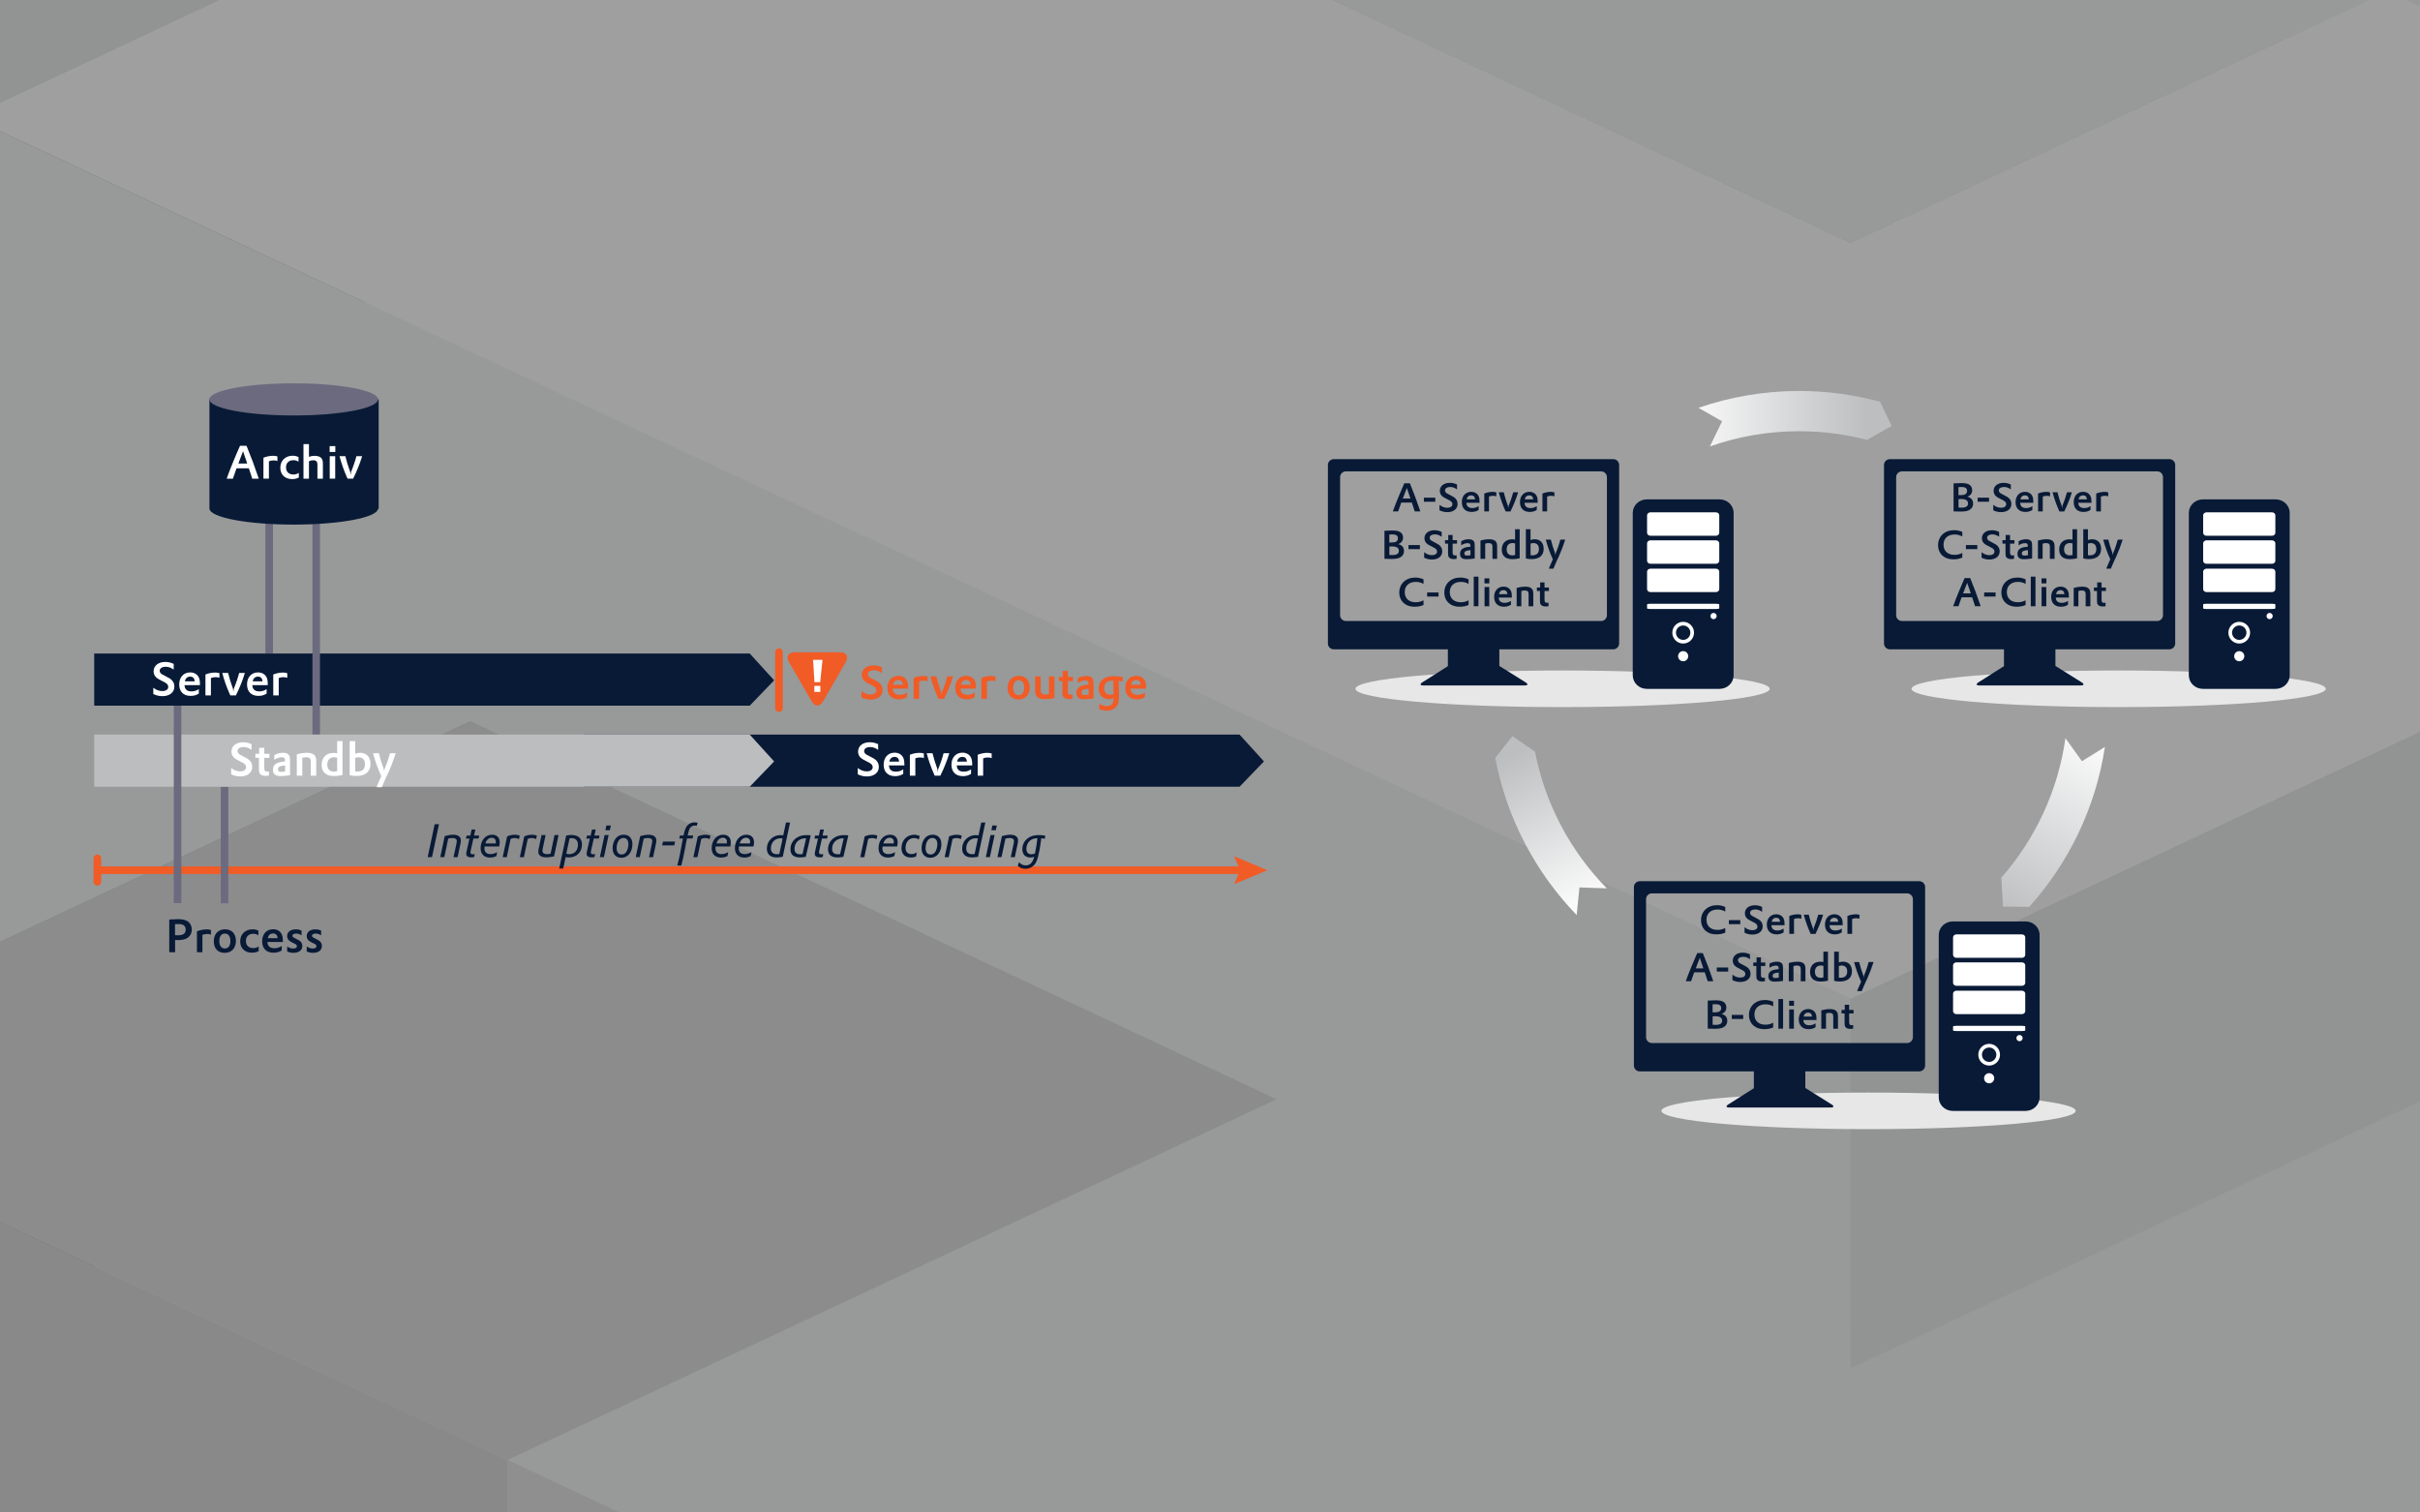 <?xml version="1.0" encoding="UTF-8"?>
<svg xmlns="http://www.w3.org/2000/svg" xmlns:xlink="http://www.w3.org/1999/xlink" viewBox="0 0 840 525">
  <rect x="0" y="0" width="840" height="525" fill="#808080" stroke="none"/>
  <defs>
    <style>
      .cls-1 {
        opacity: .3;
      }

      .cls-2 {
        fill: url(#New_Gradient_Swatch_2-2);
      }

      .cls-2, .cls-3, .cls-4, .cls-5, .cls-6, .cls-7, .cls-8, .cls-9, .cls-10, .cls-11, .cls-12, .cls-13, .cls-14, .cls-15, .cls-16, .cls-17, .cls-18, .cls-19, .cls-20, .cls-21, .cls-22, .cls-23, .cls-24, .cls-25 {
        stroke-width: 0px;
      }

      .cls-26 {
        clip-path: url(#clippath-2);
      }

      .cls-3 {
        fill: #002747;
      }

      .cls-4 {
        fill: #bbbdbf;
      }

      .cls-27 {
        clip-path: url(#clippath-6);
      }

      .cls-5, .cls-28, .cls-29 {
        fill: none;
      }

      .cls-30 {
        clip-path: url(#clippath-7);
      }

      .cls-6 {
        fill: url(#New_Gradient_Swatch_2);
      }

      .cls-7 {
        fill: #00092c;
      }

      .cls-31 {
        clip-path: url(#clippath-1);
      }

      .cls-32 {
        clip-path: url(#clippath-4);
      }

      .cls-28 {
        stroke: #f15b25;
        stroke-linecap: round;
      }

      .cls-28, .cls-29 {
        stroke-miterlimit: 10;
        stroke-width: 2.62px;
      }

      .cls-8 {
        fill: #f15b25;
      }

      .cls-9 {
        fill: #001738;
      }

      .cls-10 {
        fill: #bcbec0;
      }

      .cls-11 {
        fill: #2c4665;
      }

      .cls-33 {
        clip-path: url(#clippath-9);
      }

      .cls-34 {
        clip-path: url(#clippath);
      }

      .cls-12 {
        fill: #9d9fa2;
      }

      .cls-13 {
        fill: #8ba3b3;
      }

      .cls-14 {
        fill: url(#New_Gradient_Swatch_2-3);
      }

      .cls-29 {
        stroke: #6b6a7e;
      }

      .cls-15 {
        fill: #7c92a1;
      }

      .cls-35 {
        clip-path: url(#clippath-3);
      }

      .cls-16 {
        fill: #e6e7e8;
      }

      .cls-17 {
        fill: #b1b3b6;
      }

      .cls-36 {
        clip-path: url(#clippath-8);
      }

      .cls-18 {
        fill: #a7a9ac;
      }

      .cls-19 {
        fill: #fff;
      }

      .cls-37 {
        clip-path: url(#clippath-5);
      }

      .cls-20 {
        fill: #6b6a7e;
      }

      .cls-21 {
        fill: #081a36;
      }

      .cls-22 {
        fill: #e7e7e8;
      }

      .cls-23 {
        fill: #143755;
      }

      .cls-24 {
        fill: #c7c8ca;
      }

      .cls-25 {
        fill: #d1d3d4;
      }
    </style>
    <clipPath id="clippath">
      <rect class="cls-5" width="840" height="525"/>
    </clipPath>
    <clipPath id="clippath-1">
      <rect class="cls-5" x="0" y="-79.09" width="840" height="635.36"/>
    </clipPath>
    <clipPath id="clippath-2">
      <rect class="cls-5" x="0" y="-79.09" width="840" height="635.36"/>
    </clipPath>
    <clipPath id="clippath-3">
      <rect class="cls-5" x="0" y="-79.09" width="840" height="635.36"/>
    </clipPath>
    <clipPath id="clippath-4">
      <rect class="cls-5" x="-663.32" y="-877.89" width="2611.37" height="2110.31"/>
    </clipPath>
    <clipPath id="clippath-5">
      <rect class="cls-5" y="-545" width="840" height="525"/>
    </clipPath>
    <clipPath id="clippath-6">
      <rect class="cls-5" x="0" y="-624.09" width="840" height="635.36"/>
    </clipPath>
    <clipPath id="clippath-7">
      <rect class="cls-5" x="0" y="-624.09" width="840" height="635.36"/>
    </clipPath>
    <clipPath id="clippath-8">
      <rect class="cls-5" x="0" y="-624.09" width="840" height="635.36"/>
    </clipPath>
    <clipPath id="clippath-9">
      <rect class="cls-5" x="-663.32" y="-1422.89" width="2611.37" height="2110.31"/>
    </clipPath>
    <linearGradient id="New_Gradient_Swatch_2" data-name="New Gradient Swatch 2" x1="694.87" y1="316.96" x2="729.87" y2="253.58" gradientUnits="userSpaceOnUse">
      <stop offset="0" stop-color="#bcbec0"/>
      <stop offset="1" stop-color="#fff"/>
    </linearGradient>
    <linearGradient id="New_Gradient_Swatch_2-2" data-name="New Gradient Swatch 2" x1="523.53" y1="262.57" x2="551.91" y2="316.17" xlink:href="#New_Gradient_Swatch_2"/>
    <linearGradient id="New_Gradient_Swatch_2-3" data-name="New Gradient Swatch 2" x1="647.95" y1="145.34" x2="581.72" y2="145.34" xlink:href="#New_Gradient_Swatch_2"/>
  </defs>
  <g id="Hintergrund">
    <g class="cls-34">
      <g id="Artwork_1" data-name="Artwork 1">
        <g class="cls-31">
          <g class="cls-26">
            <g class="cls-35">
              <g class="cls-1">
                <g class="cls-32">
                  <polygon class="cls-7" points="642.36 141.97 549.1 185.71 455.83 229.43 455.83 357.68 549.1 313.95 642.36 270.21 735.63 226.48 735.63 98.22 642.36 141.97"/>
                  <polygon class="cls-3" points="362.57 185.71 269.31 141.97 176.04 98.22 176.04 226.48 269.31 270.22 362.57 313.95 455.83 357.68 455.83 229.43 362.57 185.71"/>
                  <polygon class="cls-3" points="922.14 185.71 828.89 141.97 735.63 98.22 735.63 226.48 828.89 270.22 922.14 313.95 1015.41 357.68 1015.41 229.43 922.14 185.71"/>
                  <polygon class="cls-3" points="1015.42 404.38 922.15 360.65 828.88 316.92 828.88 445.17 922.15 488.89 1015.42 532.63 1108.67 576.37 1108.67 448.12 1015.42 404.38"/>
                  <polygon class="cls-23" points="922.14 273.18 828.89 316.91 828.89 445.16 922.14 401.42 1015.41 357.68 1015.41 229.44 922.14 273.18"/>
                  <polygon class="cls-23" points="828.89 404.38 735.63 448.12 735.63 576.37 828.89 532.63 922.14 488.89 922.14 360.65 828.89 404.38"/>
                  <polygon class="cls-11" points="642.36 404.38 549.1 360.65 549.1 488.89 642.36 532.63 735.63 576.37 735.63 448.12 642.36 404.38"/>
                  <polygon class="cls-23" points="455.83 404.38 362.57 448.12 269.31 491.85 269.31 620.1 362.57 576.37 455.83 532.63 549.1 488.89 549.1 360.65 455.83 404.38"/>
                  <polygon class="cls-11" points="269.31 491.85 269.31 620.1 176.04 576.38 176.04 448.13 269.31 491.85"/>
                  <polygon class="cls-23" points="82.78 491.85 -10.49 535.59 -10.49 663.84 82.78 620.1 176.04 576.38 176.04 448.13 82.78 491.85"/>
                  <polygon class="cls-25" points="1015.42 229.44 922.15 185.71 828.88 141.97 735.63 98.22 642.36 141.97 549.1 185.71 455.83 229.44 362.57 185.71 269.31 141.97 176.04 98.22 82.78 141.97 -10.49 185.71 -103.74 229.44 -197.01 273.17 -290.28 316.91 -383.54 360.65 -290.28 404.38 -197.01 448.12 -103.74 491.85 -10.49 535.59 82.78 491.85 176.04 448.12 269.31 491.85 362.57 448.12 455.83 404.38 549.1 360.65 642.36 404.38 735.63 448.12 828.88 404.38 922.15 360.65 828.88 316.91 922.15 273.17 1015.42 229.44"/>
                  <polygon class="cls-3" points="1295.2 710.54 1201.93 666.8 1108.67 623.06 1015.42 579.33 922.15 535.59 828.89 491.85 735.63 448.13 735.63 576.38 828.89 620.1 922.15 663.84 1015.42 707.58 1108.67 751.31 1201.93 795.05 1295.2 838.79 1388.46 882.52 1388.46 754.27 1295.2 710.54"/>
                  <polygon class="cls-10" points="1388.46 316.91 1295.2 360.65 1201.93 404.38 1108.67 448.12 1015.42 404.38 922.14 360.65 828.89 404.38 735.63 448.12 828.89 491.85 922.14 535.59 1015.42 579.33 1108.67 623.06 1201.93 666.8 1295.2 710.54 1388.46 754.27 1481.73 710.54 1574.99 666.8 1668.25 623.06 1761.52 579.33 1854.78 535.59 1948.05 491.85 1854.78 448.12 1761.52 404.38 1668.25 360.65 1574.99 316.91 1481.73 273.17 1388.46 316.91"/>
                  <polygon class="cls-15" points="362.57 535.59 269.31 491.85 269.31 620.1 362.57 663.84 455.83 707.58 455.83 579.33 362.57 535.59"/>
                  <polygon class="cls-10" points="-476.79 404.38 -570.07 448.13 -663.32 491.85 -570.07 535.59 -476.79 579.33 -383.54 623.06 -290.28 666.8 -197.01 710.55 -103.75 754.27 -10.49 798.01 82.78 754.27 176.04 710.55 269.31 666.8 362.57 623.06 455.83 579.33 362.57 535.59 269.31 491.85 176.04 448.13 82.78 491.85 -10.49 535.59 -103.75 491.85 -197.01 448.13 -290.28 404.38 -383.54 360.64 -476.79 404.38"/>
                  <polygon class="cls-18" points="1295.2 710.54 1201.93 666.8 1108.67 623.06 1015.42 579.33 922.15 535.59 828.89 491.85 735.63 448.13 642.36 404.38 549.1 360.64 455.83 404.38 362.57 448.13 269.31 491.85 362.57 535.59 455.83 579.33 362.57 623.06 269.31 666.8 362.57 710.54 455.83 754.27 549.1 798.01 642.36 841.75 735.63 798.01 828.89 754.27 922.15 798.01 1015.42 841.75 1108.67 885.48 1201.93 841.75 1295.2 798.01 1388.46 754.27 1295.2 710.54"/>
                  <polygon class="cls-18" points="1388.46 229.44 1295.2 185.71 1201.93 141.97 1108.67 98.22 1015.41 54.5 922.14 10.76 828.89 -32.98 735.63 -76.71 642.36 -120.46 549.1 -76.71 455.83 -32.98 362.57 10.76 269.31 54.5 176.04 98.22 269.31 141.97 362.57 185.71 455.83 229.44 549.1 185.71 642.36 141.97 735.63 98.22 828.89 141.97 922.14 185.71 1015.41 229.44 922.14 273.17 828.89 316.91 922.14 360.65 1015.41 404.38 1108.67 448.12 1201.93 404.38 1295.2 360.65 1388.46 316.91 1481.73 273.17 1388.46 229.44"/>
                  <polygon class="cls-7" points="-103.74 -61.8 -10.48 -18.08 82.8 25.66 176.05 69.41 176.05 197.65 82.8 153.91 -10.48 110.17 -103.74 66.44 -197 22.71 -197 -105.55 -103.74 -61.8"/>
                  <polygon class="cls-3" points="269.31 25.67 362.58 -18.08 455.84 -61.8 455.84 66.45 362.58 110.17 269.31 153.91 176.06 197.65 176.06 69.4 269.31 25.67"/>
                  <polygon class="cls-23" points="362.58 -105.55 455.84 -61.8 455.84 66.44 362.58 22.7 269.31 -21.04 269.31 -149.29 362.58 -105.55"/>
                  <polygon class="cls-23" points="455.84 25.67 549.1 69.4 549.1 197.65 455.84 153.91 362.59 110.17 362.59 -18.08 455.84 25.67"/>
                  <polygon class="cls-11" points="642.37 25.67 735.63 -18.08 735.63 110.17 642.37 153.91 549.1 197.65 549.1 69.4 642.37 25.67"/>
                  <polygon class="cls-23" points="828.9 25.67 922.16 69.4 1015.42 113.13 1015.42 241.38 922.16 197.65 828.9 153.91 735.63 110.17 735.63 -18.08 828.9 25.67"/>
                  <polygon class="cls-10" points="269.31 -149.29 362.58 -193.01 455.84 -236.75 549.1 -280.5 642.37 -236.75 735.63 -193.01 828.9 -149.29 922.16 -193.01 1015.42 -236.75 1108.69 -280.5 1201.95 -236.75 1295.22 -193.01 1388.47 -149.29 1481.73 -105.55 1575 -61.8 1668.26 -18.08 1575 25.67 1481.73 69.4 1388.47 113.13 1295.22 156.88 1201.95 113.13 1108.69 69.4 1015.42 113.13 922.16 69.4 828.9 25.67 735.63 -18.08 642.37 25.67 549.1 69.4 455.84 25.67 362.58 -18.08 455.84 -61.8 362.58 -105.55 269.31 -149.29"/>
                  <polygon class="cls-3" points="-10.47 331.82 82.79 288.08 176.06 244.34 269.31 200.61 362.58 156.87 455.84 113.13 549.1 69.41 549.1 197.65 455.84 241.38 362.58 285.12 269.31 328.86 176.06 372.59 82.79 416.33 -10.47 460.07 -103.73 503.8 -103.73 375.55 -10.47 331.82"/>
                  <polygon class="cls-25" points="-290.26 -61.8 -383.52 -18.08 -476.8 25.67 -570.05 69.4 -663.32 113.13 -570.05 156.87 -476.8 200.62 -383.52 244.34 -290.26 288.08 -197 331.82 -103.73 375.55 -10.48 331.82 82.8 288.08 176.06 244.34 269.31 200.62 362.59 156.87 455.84 113.13 549.1 69.4 455.84 25.67 362.59 -18.08 269.31 25.67 176.06 69.4 82.8 25.67 -10.48 -18.08 -103.73 -61.8 -197 -105.55 -290.26 -61.8"/>
                  <polygon class="cls-15" points="922.16 156.87 1015.41 113.13 1015.41 241.38 922.16 285.12 828.9 328.86 828.9 200.61 922.16 156.87"/>
                  <polygon class="cls-15" points="735.63 419.29 828.9 375.55 922.16 331.82 1015.42 288.08 1015.42 416.33 922.16 460.07 828.9 503.8 735.63 547.54 642.37 591.28 642.37 463.03 735.63 419.29"/>
                  <polygon class="cls-13" points="549.1 419.29 642.37 463.03 642.37 591.28 549.1 547.54 455.84 503.8 455.84 375.55 549.1 419.29"/>
                  <polygon class="cls-12" points="-10.47 419.29 82.79 463.03 176.06 506.76 176.06 635.01 82.79 591.28 -10.47 547.54 -103.73 503.8 -103.73 375.55 -10.47 419.29"/>
                  <polygon class="cls-15" points="269.31 463.03 362.58 419.29 455.84 375.55 455.84 503.8 362.58 547.54 269.31 591.28 176.06 635.01 176.06 506.76 269.31 463.03"/>
                  <polygon class="cls-9" points="922.16 244.35 1015.43 288.08 1108.69 331.82 1201.96 375.56 1295.22 419.29 1295.22 547.54 1201.96 503.81 1108.69 460.07 1015.43 416.33 922.16 372.6 828.9 328.86 828.9 200.61 922.16 244.35"/>
                  <polygon class="cls-16" points="1575 25.66 1481.73 69.41 1388.47 113.13 1295.21 156.87 1201.94 113.13 1108.69 69.41 1015.41 113.13 922.16 156.87 828.9 200.61 922.16 244.34 1015.41 288.08 1108.69 331.82 1201.94 375.55 1295.21 419.29 1388.47 375.55 1481.73 331.82 1575 288.08 1668.26 244.34 1761.52 200.61 1854.79 156.87 1948.05 113.13 1854.79 69.41 1761.52 25.66 1668.26 -18.08 1575 25.66"/>
                  <polygon class="cls-17" points="269.31 550.5 362.58 594.24 455.84 637.97 549.1 681.71 642.37 725.45 642.37 853.7 549.1 809.96 455.84 766.22 362.58 722.49 269.31 678.75 176.06 635.01 176.06 506.76 269.31 550.5"/>
                  <polygon class="cls-10" points="735.63 681.71 828.9 637.97 922.16 594.24 1015.42 550.5 1108.69 506.76 1201.95 463.03 1295.22 419.29 1295.22 547.54 1201.95 591.28 1108.69 635.01 1015.42 678.75 922.16 722.49 828.9 766.22 735.63 809.96 642.37 853.7 642.37 725.45 735.63 681.71"/>
                  <polygon class="cls-25" points="269.31 463.03 362.58 419.29 455.84 375.55 549.1 419.29 642.37 463.03 735.63 419.29 828.9 375.55 922.16 331.82 1015.42 288.08 1108.69 331.82 1201.95 375.55 1295.22 419.29 1201.95 463.03 1108.69 506.76 1015.42 550.5 922.16 594.24 828.9 637.97 735.63 681.71 642.37 725.45 549.1 681.71 455.84 637.97 362.58 594.24 269.31 550.5 176.06 506.76 269.31 463.03"/>
                  <polygon class="cls-18" points="-10.47 331.82 82.79 288.08 176.06 244.34 269.31 200.61 362.58 156.87 455.84 113.13 549.1 69.41 642.37 25.66 735.63 -18.08 828.9 25.66 922.16 69.41 1015.41 113.13 922.16 156.87 828.9 200.61 922.16 244.34 1015.41 288.08 922.16 331.82 828.9 375.55 735.63 419.29 642.37 463.03 549.1 419.29 455.84 375.55 362.58 419.29 269.31 463.03 176.06 506.76 82.79 463.03 -10.47 419.29 -103.73 375.55 -10.47 331.82"/>
                  <polygon class="cls-16" points="-103.74 -149.29 -10.48 -193.01 82.8 -236.75 176.05 -280.5 269.31 -324.23 362.58 -367.96 455.84 -411.7 549.1 -455.44 642.37 -499.17 735.63 -455.44 828.9 -411.7 922.16 -367.96 1015.41 -324.23 1108.69 -280.5 1015.41 -236.75 922.16 -193.01 828.9 -149.29 735.63 -193.01 642.37 -236.75 549.1 -280.5 455.84 -236.75 362.58 -193.01 269.31 -149.29 362.58 -105.55 455.84 -61.8 362.58 -18.08 269.31 25.67 176.05 69.4 82.8 25.67 -10.48 -18.08 -103.74 -61.8 -197 -105.55 -103.74 -149.29"/>
                  <polygon class="cls-3" points="1295.2 -46.9 1201.93 -90.64 1108.67 -134.38 1015.42 -178.11 922.15 -221.85 828.89 -265.59 735.63 -309.32 735.63 -181.07 828.89 -137.34 922.15 -93.6 1015.42 -49.86 1108.67 -6.13 1201.93 37.61 1295.2 81.35 1388.46 125.08 1388.46 -3.17 1295.2 -46.9"/>
                  <polygon class="cls-15" points="549.1 40.57 455.83 -3.17 362.57 -46.9 269.31 -90.64 269.31 37.61 362.57 81.35 455.83 125.08 549.1 168.82 642.36 212.56 642.36 84.31 549.1 40.57"/>
                  <polygon class="cls-13" points="735.63 40.57 642.36 84.31 642.36 212.56 735.63 168.82 828.88 125.08 828.88 -3.17 735.63 40.57"/>
                  <polygon class="cls-15" points="1015.42 84.31 922.15 40.57 828.88 -3.17 828.88 125.08 922.15 168.82 1015.42 212.56 1108.67 256.28 1108.67 128.04 1015.42 84.31"/>
                  <polygon class="cls-9" points="362.57 -134.37 269.3 -90.64 176.04 -46.9 82.77 -3.16 -10.49 40.57 -10.49 168.82 82.77 125.09 176.04 81.35 269.3 37.61 362.57 -6.12 455.83 -49.86 455.83 -178.11 362.57 -134.37"/>
                  <polygon class="cls-10" points="-476.79 -353.06 -570.07 -309.31 -663.32 -265.59 -570.07 -221.85 -476.79 -178.11 -383.54 -134.38 -290.28 -90.64 -197.01 -46.9 -103.75 -3.17 -10.49 40.57 82.78 -3.17 176.04 -46.9 269.31 -90.64 362.57 -134.38 455.83 -178.11 362.57 -221.85 269.31 -265.59 176.04 -309.31 82.78 -265.59 -10.49 -221.85 -103.75 -265.59 -197.01 -309.31 -290.28 -353.06 -383.54 -396.8 -476.79 -353.06"/>
                  <polygon class="cls-10" points="1015.42 171.78 922.15 215.52 828.88 259.25 735.63 302.99 642.36 346.73 642.36 474.98 735.63 431.24 828.88 387.5 922.15 343.77 1015.42 300.03 1108.67 256.29 1108.67 128.04 1015.42 171.78"/>
                  <polygon class="cls-25" points="549.1 302.99 455.83 259.25 362.57 215.52 269.31 171.78 176.04 128.04 82.78 84.31 -10.49 40.57 -10.49 168.82 82.78 212.56 176.04 256.29 269.31 300.03 362.57 343.77 455.83 387.5 549.1 431.24 642.36 474.98 642.36 346.73 549.1 302.99"/>
                  <polygon class="cls-16" points="1015.42 84.31 922.15 40.57 828.88 -3.17 735.63 40.57 642.36 84.31 549.1 40.57 455.83 -3.17 362.57 -46.9 269.31 -90.64 176.04 -46.9 82.78 -3.17 -10.49 40.57 82.78 84.31 176.04 128.04 269.31 171.78 362.57 215.52 455.83 259.25 549.1 302.99 642.36 346.73 735.63 302.99 828.88 259.25 922.15 215.52 1015.42 171.78 1108.67 128.04 1015.42 84.31"/>
                  <polygon class="cls-25" points="1295.2 -46.9 1201.93 -90.64 1108.67 -134.38 1015.42 -178.11 922.15 -221.85 828.89 -265.59 735.63 -309.32 642.36 -353.06 549.1 -396.8 455.83 -353.06 362.57 -309.32 269.31 -265.59 362.57 -221.85 455.83 -178.11 362.57 -134.38 269.31 -90.64 362.57 -46.9 455.83 -3.17 549.1 40.57 642.36 84.31 735.63 40.57 828.89 -3.17 922.15 40.57 1015.42 84.31 1108.67 128.04 1201.93 84.31 1295.2 40.57 1388.46 -3.17 1295.2 -46.9"/>
                </g>
              </g>
            </g>
          </g>
        </g>
      </g>
    </g>
    <g class="cls-37">
      <g id="Artwork_1-2" data-name="Artwork 1">
        <g class="cls-27">
          <g class="cls-30">
            <g class="cls-36">
              <g class="cls-1">
                <g class="cls-33">
                  <polygon class="cls-3" points="1015.42 -140.62 922.15 -184.35 828.88 -228.08 828.88 -99.83 922.15 -56.11 1015.42 -12.37 1108.67 31.37 1108.67 -96.88 1015.42 -140.62"/>
                  <polygon class="cls-23" points="828.89 -140.62 735.63 -96.88 735.63 31.37 828.89 -12.37 922.14 -56.11 922.14 -184.35 828.89 -140.62"/>
                  <polygon class="cls-11" points="642.36 -140.62 549.1 -184.35 549.1 -56.11 642.36 -12.37 735.63 31.37 735.63 -96.88 642.36 -140.62"/>
                  <polygon class="cls-23" points="455.83 -140.62 362.57 -96.88 269.31 -53.15 269.31 75.1 362.57 31.37 455.83 -12.37 549.1 -56.11 549.1 -184.35 455.83 -140.62"/>
                  <polygon class="cls-11" points="269.31 -53.15 269.31 75.1 176.04 31.38 176.04 -96.87 269.31 -53.15"/>
                  <polygon class="cls-23" points="82.78 -53.15 -10.49 -9.41 -10.49 118.84 82.78 75.1 176.04 31.38 176.04 -96.87 82.78 -53.15"/>
                  <polygon class="cls-3" points="1295.2 165.54 1201.93 121.8 1108.67 78.06 1015.42 34.33 922.15 -9.41 828.89 -53.15 735.63 -96.87 735.63 31.38 828.89 75.1 922.15 118.84 1015.42 162.58 1108.67 206.31 1201.93 250.05 1295.2 293.79 1388.46 337.52 1388.46 209.27 1295.2 165.54"/>
                  <polygon class="cls-10" points="1388.46 -228.09 1295.2 -184.35 1201.93 -140.62 1108.67 -96.88 1015.42 -140.62 922.14 -184.35 828.89 -140.62 735.63 -96.88 828.89 -53.15 922.14 -9.41 1015.42 34.33 1108.67 78.06 1201.93 121.8 1295.2 165.54 1388.46 209.27 1481.73 165.54 1574.99 121.8 1668.25 78.06 1761.52 34.33 1854.78 -9.41 1948.05 -53.15 1854.78 -96.88 1761.52 -140.62 1668.25 -184.35 1574.99 -228.09 1481.73 -271.83 1388.46 -228.09"/>
                  <polygon class="cls-15" points="362.57 -9.41 269.31 -53.15 269.31 75.1 362.57 118.84 455.83 162.58 455.83 34.33 362.57 -9.41"/>
                  <polygon class="cls-15" points="269.31 250.05 362.57 293.8 455.83 337.52 549.1 381.26 642.36 425 642.36 296.75 549.1 253.01 455.83 209.27 362.57 165.54 269.31 121.8 269.31 250.05"/>
                  <polygon class="cls-13" points="735.63 253.01 642.36 296.75 642.36 425 735.63 381.26 828.88 337.52 828.88 209.27 735.63 253.01"/>
                  <polygon class="cls-15" points="828.89 337.52 922.15 381.26 1015.42 425 1108.67 468.73 1108.67 340.48 1015.42 296.75 922.15 253.01 828.89 209.27 828.89 337.52"/>
                  <polygon class="cls-9" points="362.57 78.07 269.3 121.8 176.04 165.54 82.77 209.29 -10.49 253.01 -10.49 381.26 82.77 337.53 176.04 293.79 269.3 250.05 362.57 206.32 455.83 162.58 455.83 34.33 362.57 78.07"/>
                  <polygon class="cls-10" points="-476.79 -140.62 -570.07 -96.87 -663.32 -53.15 -570.07 -9.41 -476.79 34.33 -383.54 78.06 -290.28 121.8 -197.01 165.55 -103.75 209.27 -10.49 253.01 82.78 209.27 176.04 165.55 269.31 121.8 362.57 78.06 455.83 34.33 362.57 -9.41 269.31 -53.15 176.04 -96.87 82.78 -53.15 -10.49 -9.41 -103.75 -53.15 -197.01 -96.87 -290.28 -140.62 -383.54 -184.36 -476.79 -140.62"/>
                  <polygon class="cls-24" points="1015.42 384.22 922.15 427.96 828.89 471.69 735.63 515.43 642.36 559.17 642.36 687.42 735.63 643.68 828.89 599.94 922.15 556.21 1015.42 512.47 1108.67 468.73 1108.67 340.48 1015.42 384.22"/>
                  <polygon class="cls-10" points="-10.49 381.26 82.78 425 176.04 468.73 269.31 512.47 362.57 556.21 455.83 599.94 549.1 643.68 642.36 687.42 642.36 559.17 549.1 515.43 455.83 471.69 362.57 427.96 269.31 384.22 176.04 340.48 82.78 296.75 -10.49 253.01 -10.49 381.26"/>
                  <polygon class="cls-25" points="176.04 165.54 82.78 209.27 -10.49 253.01 82.78 296.75 176.04 340.48 269.31 384.22 362.57 427.96 455.83 471.69 549.1 515.43 642.36 559.17 735.63 515.43 828.89 471.69 922.14 427.96 1015.42 384.22 1108.67 340.48 1015.42 296.75 922.14 253.01 828.89 209.27 735.63 253.01 642.36 296.75 549.1 253.01 455.83 209.27 362.57 165.54 269.31 121.8 176.04 165.54"/>
                  <polygon class="cls-18" points="1295.2 165.54 1201.93 121.8 1108.67 78.06 1015.42 34.33 922.15 -9.41 828.89 -53.15 735.63 -96.87 642.36 -140.62 549.1 -184.36 455.83 -140.62 362.57 -96.87 269.31 -53.15 362.57 -9.41 455.83 34.33 362.57 78.06 269.31 121.8 362.57 165.54 455.83 209.27 549.1 253.01 642.36 296.75 735.63 253.01 828.89 209.27 922.15 253.01 1015.42 296.75 1108.67 340.48 1201.93 296.75 1295.2 253.01 1388.46 209.27 1295.2 165.54"/>
                  <polygon class="cls-15" points="735.63 -125.71 828.9 -169.45 922.16 -213.18 1015.42 -256.92 1015.42 -128.67 922.16 -84.93 828.9 -41.2 735.63 2.54 642.37 46.28 642.37 -81.97 735.63 -125.71"/>
                  <polygon class="cls-13" points="549.1 -125.71 642.37 -81.97 642.37 46.28 549.1 2.54 455.84 -41.2 455.84 -169.45 549.1 -125.71"/>
                  <polygon class="cls-12" points="-10.47 -125.71 82.79 -81.97 176.06 -38.24 176.06 90.01 82.79 46.28 -10.47 2.54 -103.73 -41.2 -103.73 -169.45 -10.47 -125.71"/>
                  <polygon class="cls-15" points="269.31 -81.97 362.58 -125.71 455.84 -169.45 455.84 -41.2 362.58 2.54 269.31 46.28 176.06 90.01 176.06 -38.24 269.31 -81.97"/>
                  <polygon class="cls-9" points="922.16 -300.65 1015.43 -256.92 1108.69 -213.18 1201.96 -169.44 1295.22 -125.71 1295.22 2.54 1201.96 -41.19 1108.69 -84.93 1015.43 -128.67 922.16 -172.4 828.9 -216.14 828.9 -344.39 922.16 -300.65"/>
                  <polygon class="cls-17" points="269.31 5.5 362.58 49.24 455.84 92.97 549.1 136.71 642.37 180.45 642.37 308.7 549.1 264.96 455.84 221.22 362.58 177.49 269.31 133.75 176.06 90.01 176.06 -38.24 269.31 5.5"/>
                  <polygon class="cls-10" points="735.63 136.71 828.9 92.97 922.16 49.24 1015.42 5.5 1108.69 -38.24 1201.95 -81.97 1295.22 -125.71 1295.22 2.54 1201.95 46.28 1108.69 90.01 1015.42 133.75 922.16 177.49 828.9 221.22 735.63 264.96 642.37 308.7 642.37 180.45 735.63 136.71"/>
                  <polygon class="cls-25" points="269.31 -81.97 362.58 -125.71 455.84 -169.45 549.1 -125.71 642.37 -81.97 735.63 -125.71 828.9 -169.45 922.16 -213.18 1015.42 -256.92 1108.69 -213.18 1201.95 -169.45 1295.22 -125.71 1201.95 -81.97 1108.69 -38.24 1015.42 5.5 922.16 49.24 828.9 92.97 735.63 136.71 642.37 180.45 549.1 136.71 455.84 92.97 362.58 49.24 269.31 5.5 176.06 -38.24 269.31 -81.97"/>
                </g>
              </g>
            </g>
          </g>
        </g>
      </g>
    </g>
  </g>
  <g id="Layer_2" data-name="Layer 2">
    <g>
      <g>
        <g>
          <line class="cls-28" x1="34.15" y1="302.06" x2="432.06" y2="302.06"/>
          <polygon class="cls-8" points="428.39 306.91 430.45 302.06 428.39 297.22 439.87 302.06 428.39 306.91"/>
        </g>
        <g>
          <path class="cls-21" d="M150.88,286.1h1.5l-2.43,11.42h-1.5l2.43-11.42Z"/>
          <path class="cls-21" d="M154.37,290.21c1.14-.32,2.05-.46,2.96-.46,1.66,0,2.64.72,2.64,1.92,0,.32-.03.67-.11,1.06l-1.02,4.8h-1.41l1.04-4.85c.05-.26.08-.51.08-.74,0-.69-.51-1.06-1.46-1.06-.48,0-.85.05-1.5.21l-1.36,6.43h-1.41l1.55-7.31Z"/>
          <path class="cls-21" d="M161.95,290.04h1.3l.46-2.1h1.28l-.45,2.1h1.79l-.22,1.02h-1.78l-.91,4.05c-.08.32-.11.62-.11.82,0,.4.29.61.91.61.19,0,.32-.02.58-.06l-.22,1.01c-.35.08-.69.11-1.04.11-1.09,0-1.7-.43-1.7-1.18,0-.29.06-.72.18-1.2l.94-4.14h-1.23l.22-1.02Z"/>
          <path class="cls-21" d="M168.21,293.81c-.05.27-.06.45-.06.66,0,1.3.74,2,2.08,2,.77,0,1.47-.21,2.34-.67l-.27,1.36c-.82.37-1.44.51-2.22.51-2.03,0-3.26-1.22-3.26-3.25,0-2.69,1.7-4.69,3.98-4.69,1.65,0,2.66.99,2.66,2.62,0,.45-.05.88-.18,1.46h-5.06ZM172.06,292.77c.03-.26.05-.38.05-.54,0-.88-.54-1.44-1.42-1.44-1.02,0-1.82.7-2.22,1.98h3.6Z"/>
          <path class="cls-21" d="M176.03,290.31c1.02-.4,1.79-.56,2.67-.56.64,0,1.12.08,1.71.29l-.29,1.23c-.5-.27-.9-.38-1.47-.38-.51,0-.86.08-1.41.29l-1.34,6.35h-1.41l1.54-7.22Z"/>
          <path class="cls-21" d="M181.98,290.31c1.02-.4,1.79-.56,2.67-.56.64,0,1.12.08,1.71.29l-.29,1.23c-.5-.27-.9-.38-1.47-.38-.51,0-.86.08-1.41.29l-1.34,6.35h-1.41l1.54-7.22Z"/>
          <path class="cls-21" d="M189.38,289.86l-1.01,4.75c-.05.24-.08.48-.08.7,0,.77.54,1.18,1.57,1.18.43,0,.77-.05,1.26-.18l1.36-6.46h1.41l-1.57,7.41-.27.05c-1.01.21-1.68.29-2.42.29-1.79,0-2.78-.69-2.78-1.95,0-.34.05-.7.13-1.09l.99-4.7h1.41Z"/>
          <path class="cls-21" d="M196.53,290.02c.74-.14,1.25-.19,1.86-.19,2.3,0,3.62,1.2,3.62,3.33,0,2.64-1.86,4.46-4.53,4.46-.38,0-.66-.03-1.14-.11l-.85,3.98h-1.39l2.43-11.47ZM196.58,296.36c.42.1.64.13.99.13,1.86,0,3.04-1.3,3.04-3.3,0-1.44-.8-2.26-2.21-2.26-.24,0-.42.02-.69.06l-1.14,5.36Z"/>
          <path class="cls-21" d="M203.73,290.04h1.3l.46-2.1h1.28l-.45,2.1h1.79l-.22,1.02h-1.78l-.91,4.05c-.08.32-.11.62-.11.82,0,.4.29.61.91.61.19,0,.32-.02.58-.06l-.22,1.01c-.35.08-.69.11-1.04.11-1.09,0-1.7-.43-1.7-1.18,0-.29.06-.72.18-1.2l.94-4.14h-1.23l.22-1.02Z"/>
          <path class="cls-21" d="M209.85,289.86h1.41l-1.63,7.66h-1.41l1.63-7.66ZM210.49,286.55h1.54l-.35,1.62h-1.54l.35-1.62Z"/>
          <path class="cls-21" d="M213.84,290.88c.69-.77,1.57-1.15,2.61-1.15,1.92,0,3.07,1.23,3.07,3.3,0,2.74-1.6,4.72-3.79,4.72-1.92,0-3.09-1.26-3.09-3.34,0-1.33.46-2.7,1.2-3.52ZM215.8,296.6c.74,0,1.3-.35,1.71-1.09.37-.66.61-1.65.61-2.51,0-1.34-.64-2.14-1.73-2.14-1.39,0-2.35,1.46-2.35,3.57,0,1.38.64,2.18,1.76,2.18Z"/>
          <path class="cls-21" d="M222.22,290.21c1.14-.32,2.05-.46,2.96-.46,1.66,0,2.64.72,2.64,1.92,0,.32-.03.67-.11,1.06l-1.02,4.8h-1.41l1.04-4.85c.05-.26.08-.51.08-.74,0-.69-.51-1.06-1.46-1.06-.48,0-.85.05-1.5.21l-1.36,6.43h-1.41l1.55-7.31Z"/>
          <path class="cls-21" d="M230.13,292.11h4.19l-.27,1.33h-4.21l.29-1.33Z"/>
          <path class="cls-21" d="M235.99,290.02h1.25l.08-.34c.37-1.66.77-2.61,1.34-3.22.62-.66,1.46-1.01,2.43-1.01.35,0,.66.05,1.06.14l-.3,1.09c-.26-.08-.48-.11-.72-.11-.67,0-1.22.27-1.58.8-.29.43-.53,1.1-.78,2.22l-.1.42h1.95l-.22,1.04h-1.94l-.06.29c-.13.56-.24,1.15-.35,1.73l-.37,2.02c-.27,1.44-.45,2.3-.7,3.36-.16.74-.27,1.17-.46,1.81l-.06.18h-1.38l.05-.19c.18-.61.34-1.2.46-1.79.11-.42.22-.99.37-1.7.06-.32.13-.66.19-.99.06-.32.1-.46.13-.67l.37-2.02c.08-.35.14-.7.21-1.06.05-.3.1-.48.13-.7l.06-.26h-1.26l.22-1.04Z"/>
          <path class="cls-21" d="M242.22,290.31c1.02-.4,1.79-.56,2.67-.56.64,0,1.12.08,1.71.29l-.29,1.23c-.5-.27-.9-.38-1.47-.38-.51,0-.86.08-1.41.29l-1.34,6.35h-1.41l1.54-7.22Z"/>
          <path class="cls-21" d="M248.41,293.81c-.05.27-.06.45-.06.66,0,1.3.74,2,2.08,2,.77,0,1.47-.21,2.34-.67l-.27,1.36c-.82.37-1.44.51-2.22.51-2.03,0-3.26-1.22-3.26-3.25,0-2.69,1.7-4.69,3.98-4.69,1.65,0,2.66.99,2.66,2.62,0,.45-.05.88-.18,1.46h-5.06ZM252.27,292.77c.03-.26.05-.38.05-.54,0-.88-.54-1.44-1.42-1.44-1.02,0-1.82.7-2.22,1.98h3.6Z"/>
          <path class="cls-21" d="M256.48,293.81c-.05.27-.06.45-.06.66,0,1.3.74,2,2.08,2,.77,0,1.47-.21,2.34-.67l-.27,1.36c-.82.37-1.44.51-2.22.51-2.03,0-3.26-1.22-3.26-3.25,0-2.69,1.7-4.69,3.98-4.69,1.65,0,2.66.99,2.66,2.62,0,.45-.05.88-.18,1.46h-5.06ZM260.33,292.77c.03-.26.05-.38.05-.54,0-.88-.54-1.44-1.42-1.44-1.02,0-1.82.7-2.22,1.98h3.6Z"/>
          <path class="cls-21" d="M272.82,285.52h1.41l-2.53,11.89c-.82.14-1.47.21-2.14.21-2.18,0-3.38-1.09-3.38-3.06,0-2.64,2.08-4.69,4.75-4.69.3,0,.58.02.94.08l.94-4.43ZM271.65,291.06c-.3-.06-.51-.08-.78-.08-1.92,0-3.28,1.47-3.28,3.52,0,1.33.72,2,2.14,2,.22,0,.4-.02.78-.06l1.14-5.38Z"/>
          <path class="cls-21" d="M279.7,297.41c-.88.16-1.38.21-2.03.21-2.19,0-3.3-.94-3.3-2.85,0-1.65.82-3.14,2.22-4.02.93-.59,2.05-.88,3.44-.88.46,0,.9.03,1.38.08l-1.71,7.46ZM279.81,291c-.11-.02-.18-.02-.24-.02-2.21,0-3.79,1.52-3.79,3.65,0,1.26.67,1.9,2,1.9.24,0,.42-.02.77-.06l1.26-5.47Z"/>
          <path class="cls-21" d="M282.93,290.04h1.3l.46-2.1h1.28l-.45,2.1h1.79l-.22,1.02h-1.78l-.91,4.05c-.08.32-.11.62-.11.82,0,.4.29.61.91.61.19,0,.32-.02.58-.06l-.22,1.01c-.35.08-.69.11-1.04.11-1.09,0-1.7-.43-1.7-1.18,0-.29.06-.72.18-1.2l.94-4.14h-1.23l.22-1.02Z"/>
          <path class="cls-21" d="M292.75,297.41c-.88.16-1.38.21-2.03.21-2.19,0-3.3-.94-3.3-2.85,0-1.65.82-3.14,2.22-4.02.93-.59,2.05-.88,3.44-.88.46,0,.9.03,1.38.08l-1.71,7.46ZM292.86,291c-.11-.02-.18-.02-.24-.02-2.21,0-3.79,1.52-3.79,3.65,0,1.26.67,1.9,2,1.9.24,0,.42-.02.77-.06l1.26-5.47Z"/>
          <path class="cls-21" d="M300.15,290.31c1.02-.4,1.79-.56,2.67-.56.64,0,1.12.08,1.71.29l-.29,1.23c-.5-.27-.9-.38-1.47-.38-.51,0-.86.08-1.41.29l-1.34,6.35h-1.41l1.54-7.22Z"/>
          <path class="cls-21" d="M306.34,293.81c-.05.27-.06.45-.06.66,0,1.3.74,2,2.08,2,.77,0,1.47-.21,2.34-.67l-.27,1.36c-.82.37-1.44.51-2.22.51-2.03,0-3.26-1.22-3.26-3.25,0-2.69,1.7-4.69,3.98-4.69,1.65,0,2.66.99,2.66,2.62,0,.45-.05.88-.18,1.46h-5.06ZM310.2,292.77c.03-.26.05-.38.05-.54,0-.88-.54-1.44-1.42-1.44-1.02,0-1.82.7-2.22,1.98h3.6Z"/>
          <path class="cls-21" d="M318.93,291.41c-.58-.37-1.04-.51-1.68-.51-1.73,0-2.93,1.39-2.93,3.42,0,1.38.74,2.14,2.05,2.14.64,0,1.1-.14,1.87-.56l-.27,1.38c-.64.29-1.1.38-1.76.38-2.08,0-3.3-1.2-3.3-3.25,0-2.7,1.84-4.66,4.38-4.66.7,0,1.25.13,1.94.45l-.3,1.2Z"/>
          <path class="cls-21" d="M321.08,290.88c.69-.77,1.57-1.15,2.61-1.15,1.92,0,3.07,1.23,3.07,3.3,0,2.74-1.6,4.72-3.79,4.72-1.92,0-3.09-1.26-3.09-3.34,0-1.33.46-2.7,1.2-3.52ZM323.04,296.6c.74,0,1.3-.35,1.71-1.09.37-.66.61-1.65.61-2.51,0-1.34-.64-2.14-1.73-2.14-1.39,0-2.35,1.46-2.35,3.57,0,1.38.64,2.18,1.76,2.18Z"/>
          <path class="cls-21" d="M329.44,290.31c1.02-.4,1.79-.56,2.67-.56.64,0,1.12.08,1.71.29l-.29,1.23c-.5-.27-.9-.38-1.47-.38-.51,0-.86.08-1.41.29l-1.34,6.35h-1.41l1.54-7.22Z"/>
          <path class="cls-21" d="M340.61,285.52h1.41l-2.53,11.89c-.82.14-1.47.21-2.14.21-2.18,0-3.38-1.09-3.38-3.06,0-2.64,2.08-4.69,4.75-4.69.3,0,.58.02.94.08l.94-4.43ZM339.44,291.06c-.3-.06-.51-.08-.78-.08-1.92,0-3.28,1.47-3.28,3.52,0,1.33.72,2,2.14,2,.22,0,.4-.02.78-.06l1.14-5.38Z"/>
          <path class="cls-21" d="M343.82,289.86h1.41l-1.63,7.66h-1.41l1.63-7.66ZM344.46,286.55h1.54l-.35,1.62h-1.54l.35-1.62Z"/>
          <path class="cls-21" d="M347.78,290.21c1.14-.32,2.05-.46,2.96-.46,1.66,0,2.64.72,2.64,1.92,0,.32-.03.67-.11,1.06l-1.02,4.8h-1.41l1.04-4.85c.05-.26.08-.51.08-.74,0-.69-.51-1.06-1.46-1.06-.48,0-.85.05-1.5.21l-1.36,6.43h-1.41l1.55-7.31Z"/>
          <path class="cls-21" d="M353.73,299.28c.7.78,1.38,1.1,2.32,1.1,1.07,0,1.87-.53,2.42-1.58.18-.35.29-.69.5-1.41-.51.19-.83.26-1.33.26-1.71,0-2.78-1.1-2.78-2.88,0-1.47.64-2.82,1.76-3.71,1.01-.8,2.29-1.2,3.95-1.2.75,0,1.41.06,2.27.22l-.19,1.06c-.48-.1-.69-.13-1.22-.19l-.03.24-.08.72c-.22,1.79-.64,4.08-.96,5.31-.48,1.82-.98,2.77-1.86,3.46-.72.58-1.6.88-2.56.88-1.06,0-1.87-.3-2.69-1.02l.48-1.25ZM359.33,295.84c.34-1.68.54-2.99.72-4.61l.03-.3c-.75.03-1.28.14-1.79.38-1.26.58-2.03,1.84-2.03,3.38,0,1.17.64,1.84,1.74,1.84.4,0,.77-.08,1.23-.29l.1-.4Z"/>
        </g>
        <line class="cls-28" x1="33.8" y1="297.94" x2="33.8" y2="306.1"/>
      </g>
      <polygon class="cls-21" points="430.26 273.08 202.72 273.08 202.72 254.99 430.26 254.99 438.73 264.3 430.26 273.08"/>
      <g>
        <path class="cls-21" d="M58.75,319.19l.24-.03c.96-.06,2.05-.11,2.83-.11,1.6,0,2.62.26,3.42.83.85.61,1.33,1.62,1.33,2.77,0,1.23-.54,2.26-1.49,2.9-.85.54-1.82.77-3.42.77-.18,0-.43,0-.64-.02h-.24v4.24h-2.03v-11.34ZM60.75,324.62c.45.02.67.03.94.03,1.9,0,2.77-.62,2.77-1.95s-.85-1.95-2.48-1.95c-.24,0-.58,0-.93.03l-.3.02v3.82Z"/>
        <path class="cls-21" d="M68.36,323.27c1.06-.43,2.26-.67,3.34-.67.58,0,1.01.06,1.52.22v1.6c-.43-.16-.83-.22-1.33-.22-.58,0-1.09.1-1.63.3v6.03h-1.9v-7.26Z"/>
        <path class="cls-21" d="M78.1,322.57c2.35,0,3.79,1.54,3.79,4.02s-1.5,4.16-3.89,4.16-3.79-1.54-3.79-4.02,1.5-4.16,3.89-4.16ZM78.05,329.22c1.22,0,1.92-.94,1.92-2.58s-.7-2.58-1.92-2.58-1.92.93-1.92,2.58.7,2.58,1.92,2.58Z"/>
        <path class="cls-21" d="M89.7,324.66c-.61-.38-1.1-.53-1.79-.53-1.57,0-2.56.94-2.56,2.48s.98,2.48,2.54,2.48c.72,0,1.2-.14,1.9-.56v1.62c-.77.38-1.42.54-2.32.54-2.51,0-4.1-1.54-4.1-3.95s1.73-4.16,4.26-4.16c.77,0,1.33.13,2.06.45v1.63Z"/>
        <path class="cls-21" d="M92.83,327c.08,1.42.86,2.14,2.42,2.14.96,0,1.78-.26,2.54-.8v1.58c-.94.56-1.74.78-2.83.78-2.5,0-3.97-1.47-3.97-3.97s1.52-4.18,3.81-4.18c1.39,0,2.51.67,3.02,1.81.27.62.37,1.26.37,2.59v.03h-5.36ZM96.35,325.64c-.08-1.09-.62-1.63-1.58-1.63s-1.63.61-1.81,1.63h3.39Z"/>
        <path class="cls-21" d="M99.67,328.54c.82.51,1.39.7,2.13.7.78,0,1.26-.3,1.26-.78,0-.35-.22-.64-.75-.88l-.77-.37c-1.33-.62-1.87-1.3-1.87-2.3,0-1.41,1.17-2.32,2.98-2.32.74,0,1.3.11,2.02.43v1.63c-.7-.43-1.2-.59-1.89-.59-.78,0-1.26.29-1.26.75,0,.38.14.51,1.34,1.09.9.45,1.25.67,1.57,1.04.32.37.51.88.51,1.42,0,1.47-1.17,2.38-3.07,2.38-.8,0-1.46-.14-2.19-.48v-1.73Z"/>
        <path class="cls-21" d="M106.46,328.54c.82.51,1.39.7,2.13.7.78,0,1.26-.3,1.26-.78,0-.35-.22-.64-.75-.88l-.77-.37c-1.33-.62-1.87-1.3-1.87-2.3,0-1.41,1.17-2.32,2.98-2.32.74,0,1.3.11,2.02.43v1.63c-.7-.43-1.2-.59-1.89-.59-.78,0-1.26.29-1.26.75,0,.38.14.51,1.34,1.09.9.45,1.25.67,1.57,1.04.32.37.51.88.51,1.42,0,1.47-1.17,2.38-3.07,2.38-.8,0-1.46-.14-2.19-.48v-1.73Z"/>
      </g>
      <line class="cls-29" x1="77.95" y1="273.07" x2="77.95" y2="313.55"/>
      <g>
        <path class="cls-8" d="M299.02,239.91c1.04.8,2.02,1.17,3.17,1.17,1.25,0,2.03-.58,2.03-1.44,0-.46-.19-.85-.62-1.2-.24-.21-.7-.46-1.46-.83-1.18-.58-1.76-.93-2.22-1.39-.5-.51-.78-1.23-.78-2,0-1.94,1.63-3.25,4.03-3.25,1.02,0,1.9.19,2.94.67v1.98c-.93-.67-1.78-.98-2.8-.98-1.23,0-2.06.56-2.06,1.36,0,.48.21.83.7,1.2.22.14.56.32,1.39.74,1.14.54,1.7.91,2.18,1.41.54.56.83,1.34.83,2.19,0,1.98-1.65,3.3-4.14,3.3-1.12,0-2.1-.22-3.18-.74v-2.19Z"/>
        <path class="cls-8" d="M309.87,239.05c.08,1.42.86,2.14,2.42,2.14.96,0,1.78-.26,2.54-.8v1.58c-.94.56-1.74.78-2.83.78-2.5,0-3.97-1.47-3.97-3.97s1.52-4.18,3.81-4.18c1.39,0,2.51.67,3.02,1.81.27.62.37,1.26.37,2.59v.03h-5.36ZM313.39,237.69c-.08-1.09-.62-1.63-1.58-1.63s-1.63.61-1.81,1.63h3.39Z"/>
        <path class="cls-8" d="M317.13,235.32c1.06-.43,2.26-.67,3.34-.67.58,0,1.01.06,1.52.22v1.6c-.43-.16-.83-.22-1.33-.22-.58,0-1.09.1-1.63.3v6.03h-1.9v-7.26Z"/>
        <path class="cls-8" d="M325,234.79l.05.19c.3,1.33.96,3.49,1.54,5.02l.11.27.11,1.06.16-1.06c.67-1.58,1.47-3.94,1.87-5.49h1.97l-.1.34c-.42,1.36-.8,2.45-1.33,3.71-.46,1.17-1.02,2.42-1.55,3.47l-.13.27h-1.94l-.13-.27c-1.14-2.54-2-4.99-2.66-7.52h2.02Z"/>
        <path class="cls-8" d="M333.41,239.05c.08,1.42.86,2.14,2.42,2.14.96,0,1.78-.26,2.54-.8v1.58c-.94.56-1.74.78-2.83.78-2.5,0-3.97-1.47-3.97-3.97s1.52-4.18,3.81-4.18c1.39,0,2.51.67,3.02,1.81.27.62.37,1.26.37,2.59v.03h-5.36ZM336.93,237.69c-.08-1.09-.62-1.63-1.58-1.63s-1.63.61-1.81,1.63h3.39Z"/>
        <path class="cls-8" d="M340.67,235.32c1.06-.43,2.26-.67,3.34-.67.58,0,1.01.06,1.52.22v1.6c-.43-.16-.83-.22-1.33-.22-.58,0-1.09.1-1.63.3v6.03h-1.9v-7.26Z"/>
        <path class="cls-8" d="M353.64,234.61c2.35,0,3.79,1.54,3.79,4.02s-1.5,4.16-3.89,4.16-3.79-1.54-3.79-4.02,1.5-4.16,3.89-4.16ZM353.6,241.27c1.22,0,1.92-.94,1.92-2.58s-.7-2.58-1.92-2.58-1.92.93-1.92,2.58.7,2.58,1.92,2.58Z"/>
        <path class="cls-8" d="M361.22,234.79v4.64c0,1.23.4,1.63,1.62,1.63.43,0,.8-.05,1.26-.14v-6.13h1.9v7.52c-1.41.27-2.3.37-3.33.37-1.23,0-2.08-.24-2.62-.72-.54-.51-.74-1.15-.74-2.45v-4.72h1.9Z"/>
        <path class="cls-8" d="M367.56,234.98h1.31v-2.08h1.78v2.08h1.78v1.41h-1.78v3.44c0,1.06.22,1.34,1.07,1.34.18,0,.3-.02.54-.06v1.42c-.42.08-.75.11-1.15.11-.94,0-1.6-.24-1.95-.72-.3-.38-.37-.7-.37-1.89v-3.65h-1.23v-1.41Z"/>
        <path class="cls-8" d="M374.11,235.43c1.04-.56,1.97-.8,3.02-.8,1.12,0,1.86.34,2.19.99.19.37.26.83.26,1.86v4.94c-1.34.19-2.42.29-3.28.29-1.84,0-2.66-.67-2.66-2.21,0-1.06.45-1.81,1.34-2.24.69-.34,1.34-.48,2.69-.62l.16-.02v-.29c0-.85-.27-1.14-1.12-1.14s-1.66.27-2.61.86v-1.63ZM377.87,239.05c-1.84.14-2.48.5-2.48,1.33,0,.61.34.88,1.04.88.42,0,.9-.05,1.44-.13v-2.08Z"/>
        <path class="cls-8" d="M381.57,244.3c.9.53,1.66.77,2.58.77,1.7,0,2.38-.78,2.38-2.66v-.06c-.5.22-.98.34-1.58.34-2.16,0-3.57-1.47-3.57-3.7,0-2.7,1.95-4.29,5.3-4.29.9,0,1.81.1,3.04.3v1.52c-.64-.11-.88-.14-1.41-.21v.27l.03,1.14.03,1.46c.02.82.03,1.46.03,1.94,0,2.1-.16,3.04-.66,3.84-.69,1.12-1.95,1.73-3.57,1.73-.88,0-1.79-.19-2.61-.53v-1.86ZM386.37,236.25c-.08-.02-.14-.02-.18-.02-1.87,0-2.9.94-2.9,2.64,0,1.42.78,2.27,2.08,2.27.4,0,.74-.06,1.15-.22v-.21l-.02-.78c0-.27,0-.64-.02-1.14l-.02-1.36-.02-.96v-.22h-.1Z"/>
        <path class="cls-8" d="M392.46,239.05c.08,1.42.86,2.14,2.42,2.14.96,0,1.78-.26,2.54-.8v1.58c-.94.56-1.74.78-2.83.78-2.5,0-3.97-1.47-3.97-3.97s1.52-4.18,3.81-4.18c1.39,0,2.51.67,3.02,1.81.27.62.37,1.26.37,2.59v.03h-5.36ZM395.98,237.69c-.08-1.09-.62-1.63-1.58-1.63s-1.63.61-1.81,1.63h3.39Z"/>
      </g>
      <g>
        <path class="cls-19" d="M297.72,266.58c1.04.8,2.02,1.17,3.17,1.17,1.25,0,2.03-.58,2.03-1.44,0-.46-.19-.85-.62-1.2-.24-.21-.7-.46-1.46-.83-1.18-.58-1.76-.93-2.22-1.39-.5-.51-.78-1.23-.78-2,0-1.94,1.63-3.25,4.03-3.25,1.02,0,1.9.19,2.94.67v1.98c-.93-.67-1.78-.98-2.8-.98-1.23,0-2.06.56-2.06,1.36,0,.48.21.83.7,1.2.22.14.56.32,1.39.74,1.14.54,1.7.91,2.18,1.41.54.56.83,1.34.83,2.19,0,1.98-1.65,3.3-4.14,3.3-1.12,0-2.1-.22-3.18-.74v-2.19Z"/>
        <path class="cls-19" d="M308.56,265.71c.08,1.42.86,2.14,2.42,2.14.96,0,1.78-.26,2.54-.8v1.58c-.94.56-1.74.78-2.83.78-2.5,0-3.97-1.47-3.97-3.97s1.52-4.18,3.81-4.18c1.39,0,2.51.67,3.02,1.81.27.62.37,1.26.37,2.59v.03h-5.36ZM312.08,264.36c-.08-1.09-.62-1.63-1.58-1.63s-1.63.61-1.81,1.63h3.39Z"/>
        <path class="cls-19" d="M315.82,261.99c1.06-.43,2.26-.67,3.34-.67.58,0,1.01.06,1.52.22v1.6c-.43-.16-.83-.22-1.33-.22-.58,0-1.09.1-1.63.3v6.03h-1.9v-7.26Z"/>
        <path class="cls-19" d="M323.69,261.46l.05.19c.3,1.33.96,3.49,1.54,5.02l.11.27.11,1.06.16-1.06c.67-1.58,1.47-3.94,1.87-5.49h1.97l-.1.34c-.42,1.36-.8,2.45-1.33,3.71-.46,1.17-1.02,2.42-1.55,3.47l-.13.27h-1.94l-.13-.27c-1.14-2.54-2-4.99-2.66-7.52h2.02Z"/>
        <path class="cls-19" d="M332.1,265.71c.08,1.42.86,2.14,2.42,2.14.96,0,1.78-.26,2.54-.8v1.58c-.94.56-1.74.78-2.83.78-2.5,0-3.97-1.47-3.97-3.97s1.52-4.18,3.81-4.18c1.39,0,2.51.67,3.02,1.81.27.62.37,1.26.37,2.59v.03h-5.36ZM335.62,264.36c-.08-1.09-.62-1.63-1.58-1.63s-1.63.61-1.81,1.63h3.39Z"/>
        <path class="cls-19" d="M339.36,261.99c1.06-.43,2.26-.67,3.34-.67.58,0,1.01.06,1.52.22v1.6c-.43-.16-.83-.22-1.33-.22-.58,0-1.09.1-1.63.3v6.03h-1.9v-7.26Z"/>
      </g>
      <g>
        <path class="cls-8" d="M279.85,226.41h11.81c2.13,0,3,1.51,1.93,3.35l-2.04,3.53c-1.06,1.84-2.8,4.85-3.86,6.69l-2.04,3.53c-1.06,1.84-2.8,1.84-3.87,0l-2.04-3.53c-1.06-1.84-2.8-4.85-3.86-6.69l-2.04-3.53c-1.06-1.84-.19-3.35,1.93-3.35h4.08Z"/>
        <path class="cls-19" d="M282.67,238.06h2.07v2.12h-2.07v-2.12ZM282.22,229.05h3.28l-.81,7.73h-1.98l-.49-7.73Z"/>
      </g>
      <line class="cls-29" x1="93.43" y1="177.73" x2="93.43" y2="226.84"/>
      <polygon class="cls-21" points="260.24 244.94 32.7 244.94 32.7 226.84 260.24 226.84 268.71 236.15 260.24 244.94"/>
      <g>
        <path class="cls-19" d="M53.2,238.71c1.04.8,2.02,1.17,3.17,1.17,1.25,0,2.03-.58,2.03-1.44,0-.46-.19-.85-.62-1.2-.24-.21-.7-.46-1.46-.83-1.18-.58-1.76-.93-2.22-1.39-.5-.51-.78-1.23-.78-2,0-1.94,1.63-3.25,4.03-3.25,1.02,0,1.9.19,2.94.67v1.98c-.93-.67-1.78-.98-2.8-.98-1.23,0-2.06.56-2.06,1.36,0,.48.21.83.7,1.2.22.14.56.32,1.39.74,1.14.54,1.7.91,2.18,1.41.54.56.83,1.34.83,2.19,0,1.98-1.65,3.3-4.14,3.3-1.12,0-2.1-.22-3.18-.74v-2.19Z"/>
        <path class="cls-19" d="M64.05,237.85c.08,1.42.86,2.14,2.42,2.14.96,0,1.78-.26,2.54-.8v1.58c-.94.56-1.74.78-2.83.78-2.5,0-3.97-1.47-3.97-3.97s1.52-4.18,3.81-4.18c1.39,0,2.51.67,3.02,1.81.27.62.37,1.26.37,2.59v.03h-5.36ZM67.57,236.49c-.08-1.09-.62-1.63-1.58-1.63s-1.63.61-1.81,1.63h3.39Z"/>
        <path class="cls-19" d="M71.31,234.12c1.06-.43,2.26-.67,3.34-.67.58,0,1.01.06,1.52.22v1.6c-.43-.16-.83-.22-1.33-.22-.58,0-1.09.1-1.63.3v6.03h-1.9v-7.26Z"/>
        <path class="cls-19" d="M79.18,233.59l.05.19c.3,1.33.96,3.49,1.54,5.02l.11.27.11,1.06.16-1.06c.67-1.58,1.47-3.94,1.87-5.49h1.97l-.1.34c-.42,1.36-.8,2.45-1.33,3.71-.46,1.17-1.02,2.42-1.55,3.47l-.13.27h-1.94l-.13-.27c-1.14-2.54-2-4.99-2.66-7.52h2.02Z"/>
        <path class="cls-19" d="M87.59,237.85c.08,1.42.86,2.14,2.42,2.14.96,0,1.78-.26,2.54-.8v1.58c-.94.56-1.74.78-2.83.78-2.5,0-3.97-1.47-3.97-3.97s1.52-4.18,3.81-4.18c1.39,0,2.51.67,3.02,1.81.27.62.37,1.26.37,2.59v.03h-5.36ZM91.11,236.49c-.08-1.09-.62-1.63-1.58-1.63s-1.63.61-1.81,1.63h3.39Z"/>
        <path class="cls-19" d="M94.85,234.12c1.06-.43,2.26-.67,3.34-.67.58,0,1.01.06,1.52.22v1.6c-.43-.16-.83-.22-1.33-.22-.58,0-1.09.1-1.63.3v6.03h-1.9v-7.26Z"/>
      </g>
      <line class="cls-29" x1="109.76" y1="180.97" x2="109.76" y2="254.99"/>
      <polygon class="cls-4" points="260.24 273.08 32.7 273.08 32.7 254.99 260.24 254.99 268.71 264.3 260.24 273.08"/>
      <line class="cls-29" x1="61.63" y1="244.96" x2="61.63" y2="313.45"/>
      <g>
        <path class="cls-19" d="M80.22,266.58c1.04.8,2.02,1.17,3.17,1.17,1.25,0,2.03-.58,2.03-1.44,0-.46-.19-.85-.62-1.2-.24-.21-.7-.46-1.46-.83-1.18-.58-1.76-.93-2.22-1.39-.5-.51-.78-1.23-.78-2,0-1.94,1.63-3.25,4.03-3.25,1.02,0,1.9.19,2.94.67v1.98c-.93-.67-1.78-.98-2.8-.98-1.23,0-2.06.56-2.06,1.36,0,.48.21.83.7,1.2.22.14.56.32,1.39.74,1.14.54,1.7.91,2.18,1.41.54.56.83,1.34.83,2.19,0,1.98-1.65,3.3-4.14,3.3-1.12,0-2.1-.22-3.18-.74v-2.19Z"/>
        <path class="cls-19" d="M88.65,261.65h1.31v-2.08h1.78v2.08h1.78v1.41h-1.78v3.44c0,1.06.22,1.34,1.07,1.34.18,0,.3-.02.54-.06v1.42c-.42.08-.75.11-1.15.11-.94,0-1.6-.24-1.95-.72-.3-.38-.37-.7-.37-1.89v-3.65h-1.23v-1.41Z"/>
        <path class="cls-19" d="M95.21,262.1c1.04-.56,1.97-.8,3.02-.8,1.12,0,1.86.34,2.19.99.19.37.26.83.26,1.86v4.94c-1.34.19-2.42.29-3.28.29-1.84,0-2.66-.67-2.66-2.21,0-1.06.45-1.81,1.34-2.24.69-.34,1.34-.48,2.69-.62l.16-.02v-.29c0-.85-.27-1.14-1.12-1.14s-1.66.27-2.61.86v-1.63ZM98.97,265.71c-1.84.14-2.48.5-2.48,1.33,0,.61.34.88,1.04.88.42,0,.9-.05,1.44-.13v-2.08Z"/>
        <path class="cls-19" d="M103.02,261.84c1.28-.37,2.38-.53,3.54-.53,1.23,0,2.08.26,2.59.8.45.48.62,1.07.62,2.13v5.01h-1.9v-4.88c0-1.1-.42-1.52-1.55-1.52-.46,0-.88.06-1.39.22v6.18h-1.9v-7.41Z"/>
        <path class="cls-19" d="M117.03,257.25h1.86v11.78c-1.15.24-2.05.34-2.93.34-2.83,0-4.32-1.34-4.32-3.9s1.62-4.13,4.14-4.13c.48,0,.82.03,1.25.14v-4.22ZM117.03,263.01c-.35-.11-.66-.16-1.04-.16-1.5,0-2.38.93-2.38,2.53s.83,2.45,2.32,2.45c.4,0,.7-.05,1.1-.16v-4.66Z"/>
        <path class="cls-19" d="M121.38,257.25h1.9v4.37c.64-.22,1.14-.32,1.73-.32,2.21,0,3.6,1.49,3.6,3.86,0,2.7-1.74,4.19-4.93,4.19-.74,0-1.31-.06-2.3-.24v-11.86ZM123.28,267.76c.3.05.48.06.74.06,1.74,0,2.66-.86,2.66-2.54,0-1.54-.8-2.42-2.21-2.42-.4,0-.7.05-1.18.21v4.69Z"/>
        <path class="cls-19" d="M131.53,261.46l.03.16c.32,1.38.93,3.41,1.54,5.02l.1.27.14.86.16-.86.1-.26c.42-.99.58-1.44.9-2.37.37-1.07.61-1.87.82-2.67l.05-.16h1.98l-.11.35c-.7,2.19-1.58,4.51-2.5,6.5l-.69,1.47c-.56,1.22-1.14,2.54-1.42,3.28l-.06.19h-1.87c.16-.42.24-.62.45-1.12.38-.9.56-1.3,1.01-2.29l.18-.4c-1.26-2.8-2.14-5.3-2.85-7.98h2.06Z"/>
      </g>
      <g>
        <path class="cls-21" d="M131.44,138.61h-58.74v38.02h.02c.33,3.03,13.29,5.46,29.24,5.46s28.91-2.43,29.24-5.46h.24v-38.02Z"/>
        <path class="cls-20" d="M131.21,138.64c0,3.08-13.1,5.58-29.26,5.58s-29.26-2.5-29.26-5.58,13.1-5.58,29.26-5.58,29.26,2.5,29.26,5.58Z"/>
      </g>
      <g>
        <path class="cls-19" d="M78.85,165.67c.56-1.55,1.26-3.39,2.14-5.5.69-1.68,1.18-2.85,2.16-5.06l.18-.38h2.22l.18.4c.82,2,1.34,3.36,2.02,5.14.64,1.74,1.2,3.31,1.89,5.36l.18.53h-2.27l-.08-.29c-.29-.91-.59-1.84-1.01-3.07l-.08-.24h-4.26l-.11.27c-.24.67-.82,2.27-1.07,3.04l-.1.29h-2.14l.16-.48ZM85.8,160.91l-.11-.38-.45-1.33c-.08-.22-.21-.59-.37-1.06-.26-.77-.32-.94-.51-1.54-.1.29-.18.48-.19.54l-.38.99c-.06.13-.11.26-.24.61-.1.26-.21.56-.35.94-.19.48-.24.64-.29.78l-.16.43h3.06Z"/>
        <path class="cls-19" d="M91.44,158.88c1.06-.43,2.26-.67,3.34-.67.58,0,1.01.06,1.52.22v1.6c-.43-.16-.83-.22-1.33-.22-.58,0-1.09.1-1.63.3v6.03h-1.9v-7.26Z"/>
        <path class="cls-19" d="M103.63,160.27c-.61-.38-1.1-.53-1.79-.53-1.57,0-2.56.94-2.56,2.48s.98,2.48,2.54,2.48c.72,0,1.2-.14,1.9-.56v1.62c-.77.38-1.42.54-2.32.54-2.51,0-4.1-1.54-4.1-3.95s1.73-4.16,4.26-4.16c.77,0,1.33.13,2.06.45v1.63Z"/>
        <path class="cls-19" d="M105.34,154.15h1.9v4.42c.7-.26,1.26-.35,1.95-.35,1.02,0,1.84.26,2.3.74.43.45.59,1.02.59,2.05v5.15h-1.9v-4.85c0-1.1-.42-1.55-1.47-1.55-.48,0-.94.11-1.47.34v6.06h-1.9v-12Z"/>
        <path class="cls-19" d="M114.42,154.85h1.97v2.03h-1.97v-2.03ZM114.45,158.35h1.9v7.79h-1.9v-7.79Z"/>
        <path class="cls-19" d="M119.88,158.35l.05.19c.3,1.33.96,3.49,1.54,5.02l.11.27.11,1.06.16-1.06c.67-1.58,1.47-3.94,1.87-5.49h1.97l-.1.34c-.42,1.36-.8,2.45-1.33,3.71-.46,1.17-1.02,2.42-1.55,3.47l-.13.27h-1.94l-.13-.27c-1.14-2.54-2-4.99-2.66-7.52h2.02Z"/>
      </g>
      <line class="cls-28" x1="270.39" y1="226.38" x2="270.39" y2="245.8"/>
      <path class="cls-6" d="M695.24,314.69l9.11.1c13.67-15.21,23.06-34.34,26.27-55.5l-7.96,4.94-5.73-8c-2.6,18.41-10.56,35.09-22.26,48.42l.56,10.05Z"/>
      <path class="cls-2" d="M524.97,255.52l-5.95,7.57c3.96,20.97,14.01,39.78,28.25,54.53l.97-9.59,9.49.33c-12.52-12.8-21.39-29.18-24.92-47.47l-7.84-5.37Z"/>
      <path class="cls-14" d="M656.61,147.84l-4.04-8.4c-8.95-2.42-18.36-3.73-28.08-3.73-12.24,0-23.98,2.08-34.94,5.85l8.2,4.67-4.24,8.73c9.7-3.41,20.12-5.28,30.98-5.28,8.14,0,16.04,1.05,23.57,3.01l8.55-4.84Z"/>
      <g>
        <ellipse class="cls-22" cx="542.38" cy="239.09" rx="71.9" ry="6.35"/>
        <path class="cls-21" d="M559.97,159.38h-97.01c-1.11,0-2.03.91-2.03,2.02v61.97c0,1.11.91,2.02,2.03,2.02h39.61v5.84l-8.86,5.62c-.94.6-.8,1.08.32,1.08h35.22c1.11,0,1.25-.48.31-1.07l-9.13-5.71v-5.77h39.55c1.11,0,2.03-.91,2.03-2.02v-61.97c0-1.11-.91-2.02-2.03-2.02ZM557.78,213.54c0,1.11-.91,2.02-2.02,2.02h-88.58c-1.11,0-2.02-.91-2.02-2.02v-47.91c0-1.11.91-2.02,2.02-2.02h88.58c1.11,0,2.02.91,2.02,2.02v47.91Z"/>
        <g>
          <path class="cls-21" d="M483.61,177.13c.48-1.33,1.08-2.91,1.84-4.72.59-1.44,1.01-2.44,1.85-4.33l.15-.33h1.91l.15.34c.7,1.71,1.15,2.88,1.73,4.4.55,1.49,1.03,2.84,1.62,4.59l.15.45h-1.95l-.07-.25c-.25-.78-.51-1.58-.86-2.63l-.07-.21h-3.65l-.1.23c-.21.58-.7,1.95-.92,2.61l-.08.25h-1.84l.14-.41ZM489.56,173.05l-.1-.33-.38-1.14c-.07-.19-.18-.51-.32-.9-.22-.66-.27-.81-.44-1.32-.08.25-.15.41-.16.47l-.33.85c-.05.11-.1.22-.21.52-.08.22-.18.48-.3.81-.16.41-.21.55-.25.67l-.14.37h2.62Z"/>
          <path class="cls-21" d="M494.24,172.75h3.96v1.41h-3.96v-1.41Z"/>
          <path class="cls-21" d="M499.69,175.25c.89.69,1.73,1,2.71,1,1.07,0,1.74-.49,1.74-1.23,0-.4-.16-.73-.54-1.03-.21-.18-.6-.4-1.25-.71-1.01-.49-1.51-.79-1.91-1.19-.42-.44-.67-1.06-.67-1.71,0-1.66,1.4-2.78,3.46-2.78.88,0,1.63.16,2.52.58v1.7c-.8-.58-1.52-.84-2.4-.84-1.06,0-1.77.48-1.77,1.16,0,.41.18.71.6,1.03.19.12.48.27,1.19.63.97.47,1.45.78,1.86,1.21.47.48.71,1.15.71,1.88,0,1.7-1.41,2.82-3.55,2.82-.96,0-1.8-.19-2.73-.63v-1.88Z"/>
          <path class="cls-21" d="M508.99,174.51c.07,1.22.74,1.84,2.07,1.84.82,0,1.52-.22,2.18-.68v1.36c-.81.48-1.49.67-2.43.67-2.14,0-3.4-1.26-3.4-3.4s1.3-3.58,3.26-3.58c1.19,0,2.15.58,2.59,1.55.23.53.32,1.08.32,2.22v.03h-4.59ZM512.01,173.34c-.07-.93-.53-1.4-1.36-1.4s-1.4.52-1.55,1.4h2.91Z"/>
          <path class="cls-21" d="M515.21,171.31c.9-.37,1.93-.58,2.87-.58.49,0,.86.05,1.3.19v1.37c-.37-.14-.71-.19-1.14-.19-.49,0-.93.08-1.4.26v5.17h-1.63v-6.22Z"/>
          <path class="cls-21" d="M521.96,170.86l.04.16c.26,1.14.82,2.99,1.32,4.31l.1.23.1.9.14-.9c.58-1.36,1.26-3.37,1.6-4.7h1.69l-.08.29c-.36,1.17-.69,2.1-1.14,3.18-.4,1-.88,2.07-1.33,2.98l-.11.23h-1.66l-.11-.23c-.97-2.18-1.71-4.28-2.28-6.44h1.73Z"/>
          <path class="cls-21" d="M529.17,174.51c.07,1.22.74,1.84,2.07,1.84.82,0,1.52-.22,2.18-.68v1.36c-.81.48-1.49.67-2.43.67-2.14,0-3.4-1.26-3.4-3.4s1.3-3.58,3.26-3.58c1.19,0,2.15.58,2.59,1.55.23.53.32,1.08.32,2.22v.03h-4.59ZM532.18,173.34c-.07-.93-.53-1.4-1.36-1.4s-1.4.52-1.55,1.4h2.91Z"/>
          <path class="cls-21" d="M535.39,171.31c.9-.37,1.93-.58,2.87-.58.49,0,.86.05,1.3.19v1.37c-.37-.14-.71-.19-1.14-.19-.49,0-.93.08-1.4.26v5.17h-1.63v-6.22Z"/>
          <path class="cls-21" d="M480.55,184.25l.32-.03c.93-.05,1.8-.08,2.44-.08,1.33,0,2.14.18,2.78.59.59.4.92,1.07.92,1.85,0,1.12-.59,1.91-1.69,2.28,1.36.36,2.02,1.14,2.02,2.37,0,1.07-.51,1.86-1.49,2.34-.64.31-1.55.45-2.92.45-.52,0-1.39-.03-2.08-.05h-.29v-9.72ZM482.25,188.3h.25c.14.01.3.01.38.01.86,0,1.36-.08,1.75-.31.38-.23.6-.64.6-1.15,0-.92-.62-1.36-1.89-1.36-.33,0-.59.01-1.1.05v2.76ZM482.25,192.63h.26c.27.01.56.03.8.03,1.51,0,2.25-.48,2.25-1.45,0-1.03-.78-1.54-2.34-1.54-.27,0-.51,0-.96.03v2.93Z"/>
          <path class="cls-21" d="M488.9,189.2h3.96v1.41h-3.96v-1.41Z"/>
          <path class="cls-21" d="M494.36,191.7c.89.69,1.73,1,2.71,1,1.07,0,1.74-.49,1.74-1.23,0-.4-.16-.73-.54-1.03-.21-.18-.6-.4-1.25-.71-1.01-.49-1.51-.79-1.91-1.19-.42-.44-.67-1.06-.67-1.71,0-1.66,1.4-2.78,3.46-2.78.88,0,1.63.16,2.52.58v1.7c-.8-.58-1.52-.84-2.4-.84-1.06,0-1.77.48-1.77,1.16,0,.41.18.71.6,1.03.19.12.48.27,1.19.63.97.47,1.45.78,1.86,1.21.47.48.71,1.15.71,1.88,0,1.7-1.41,2.82-3.55,2.82-.96,0-1.8-.19-2.73-.63v-1.88Z"/>
          <path class="cls-21" d="M501.58,187.48h1.12v-1.78h1.52v1.78h1.52v1.21h-1.52v2.95c0,.9.19,1.15.92,1.15.15,0,.26-.01.47-.05v1.22c-.36.07-.64.1-.99.1-.81,0-1.37-.21-1.67-.62-.26-.33-.32-.6-.32-1.62v-3.13h-1.06v-1.21Z"/>
          <path class="cls-21" d="M507.2,187.86c.89-.48,1.69-.68,2.59-.68.96,0,1.59.29,1.88.85.16.32.22.71.22,1.59v4.24c-1.15.16-2.07.25-2.81.25-1.58,0-2.28-.58-2.28-1.89,0-.9.38-1.55,1.15-1.92.59-.29,1.15-.41,2.3-.53h.14v-.26c0-.73-.23-.97-.96-.97s-1.43.23-2.24.74v-1.4ZM510.42,190.96c-1.58.12-2.13.42-2.13,1.14,0,.52.29.75.89.75.36,0,.77-.04,1.23-.11v-1.78Z"/>
          <path class="cls-21" d="M513.89,187.64c1.1-.31,2.04-.45,3.03-.45,1.06,0,1.78.22,2.22.69.38.41.53.92.53,1.82v4.29h-1.63v-4.18c0-.95-.36-1.3-1.33-1.3-.4,0-.75.05-1.19.19v5.29h-1.63v-6.35Z"/>
          <path class="cls-21" d="M525.9,183.71h1.59v10.09c-.99.21-1.75.29-2.51.29-2.43,0-3.7-1.15-3.7-3.35s1.38-3.54,3.55-3.54c.41,0,.7.03,1.07.12v-3.62ZM525.9,188.64c-.3-.1-.56-.14-.89-.14-1.29,0-2.04.8-2.04,2.17s.71,2.1,1.99,2.1c.34,0,.6-.04.95-.14v-3.99Z"/>
          <path class="cls-21" d="M529.63,183.71h1.63v3.74c.55-.19.97-.27,1.48-.27,1.89,0,3.08,1.27,3.08,3.3,0,2.32-1.49,3.59-4.22,3.59-.63,0-1.12-.05-1.97-.21v-10.16ZM531.26,192.71c.26.04.41.05.63.05,1.49,0,2.28-.74,2.28-2.18,0-1.32-.69-2.07-1.89-2.07-.34,0-.6.04-1.01.18v4.02Z"/>
          <path class="cls-21" d="M538.33,187.31l.03.14c.27,1.18.8,2.92,1.32,4.3l.08.23.12.74.14-.74.08-.22c.36-.85.49-1.23.77-2.03.32-.92.52-1.6.7-2.29l.04-.14h1.7l-.1.3c-.6,1.88-1.36,3.87-2.14,5.57l-.59,1.26c-.48,1.04-.97,2.18-1.22,2.81l-.05.16h-1.6c.14-.36.21-.53.38-.96.33-.77.48-1.11.86-1.96l.15-.34c-1.08-2.4-1.84-4.54-2.44-6.84h1.77Z"/>
          <path class="cls-21" d="M494.11,210c-.93.41-1.89.6-3.09.6-1.49,0-2.69-.37-3.62-1.14-1.11-.9-1.7-2.23-1.7-3.78,0-3.06,2.28-5.2,5.54-5.2,1.01,0,1.86.18,2.87.6v1.59c-.92-.49-1.67-.69-2.67-.69-2.37,0-3.85,1.37-3.85,3.55s1.47,3.52,3.81,3.52c1,0,1.81-.21,2.71-.67v1.6Z"/>
          <path class="cls-21" d="M495.37,205.66h3.96v1.41h-3.96v-1.41Z"/>
          <path class="cls-21" d="M509.74,210c-.93.41-1.89.6-3.08.6-1.49,0-2.69-.37-3.62-1.14-1.11-.9-1.7-2.23-1.7-3.78,0-3.06,2.28-5.2,5.54-5.2,1.01,0,1.86.18,2.87.6v1.59c-.92-.49-1.67-.69-2.67-.69-2.37,0-3.85,1.37-3.85,3.55s1.47,3.52,3.81,3.52c1,0,1.81-.21,2.71-.67v1.6Z"/>
          <path class="cls-21" d="M511.55,200.16h1.63v10.28h-1.63v-10.28Z"/>
          <path class="cls-21" d="M515.27,200.76h1.69v1.74h-1.69v-1.74ZM515.3,203.76h1.63v6.68h-1.63v-6.68Z"/>
          <path class="cls-21" d="M520.21,207.41c.07,1.22.74,1.84,2.07,1.84.82,0,1.52-.22,2.18-.68v1.36c-.81.48-1.49.67-2.43.67-2.14,0-3.4-1.26-3.4-3.4s1.3-3.58,3.26-3.58c1.19,0,2.15.58,2.59,1.55.23.53.31,1.08.31,2.22v.03h-4.59ZM523.23,206.24c-.07-.93-.54-1.4-1.36-1.4s-1.4.52-1.55,1.4h2.91Z"/>
          <path class="cls-21" d="M526.43,204.09c1.1-.31,2.04-.45,3.03-.45,1.06,0,1.78.22,2.22.69.38.41.54.92.54,1.82v4.29h-1.63v-4.18c0-.95-.36-1.3-1.33-1.3-.4,0-.75.05-1.19.19v5.29h-1.63v-6.35Z"/>
          <path class="cls-21" d="M533.48,203.93h1.12v-1.78h1.52v1.78h1.52v1.21h-1.52v2.95c0,.9.19,1.15.92,1.15.15,0,.26-.01.47-.05v1.22c-.36.07-.64.1-.99.1-.81,0-1.37-.21-1.67-.62-.26-.33-.32-.6-.32-1.62v-3.13h-1.06v-1.21Z"/>
        </g>
        <g>
          <rect class="cls-19" x="569.78" y="175.49" width="29.75" height="56.76"/>
          <path class="cls-21" d="M584.24,217.11c-1.38,0-2.5,1.12-2.5,2.5s1.12,2.5,2.5,2.5,2.5-1.12,2.5-2.5-1.12-2.5-2.5-2.5"/>
          <path class="cls-21" d="M596.88,173.34h-25.27c-2.69,0-4.87,2.1-4.87,4.69v56.38c0,2.59,2.18,4.7,4.87,4.7h25.27c2.69,0,4.87-2.11,4.87-4.7v-56.38c0-2.59-2.18-4.69-4.87-4.69M584.24,229.53c-.97,0-1.76-.78-1.76-1.76s.79-1.76,1.76-1.76,1.76.79,1.76,1.76-.78,1.76-1.76,1.76M584.24,223.38c-2.08,0-3.77-1.69-3.77-3.77s1.69-3.77,3.77-3.77,3.77,1.69,3.77,3.77-1.69,3.77-3.77,3.77M594.79,214.92c-.6,0-1.08-.49-1.08-1.09s.48-1.08,1.08-1.08,1.08.49,1.08,1.08-.48,1.09-1.08,1.09M596.77,211.16c0,.13-.51.23-1.15.23h-22.76c-.64,0-1.15-.1-1.15-.23v-1.36c0-.13.52-.23,1.15-.23h22.76c.64,0,1.15.1,1.15.23v1.36ZM596.77,204.48c0,.57-.51,1.04-1.15,1.04h-22.76c-.64,0-1.15-.47-1.15-1.04v-6.05c0-.57.52-1.03,1.15-1.03h22.76c.64,0,1.15.46,1.15,1.03v6.05ZM596.77,194.65c0,.57-.51,1.04-1.15,1.04h-22.76c-.64,0-1.15-.46-1.15-1.04v-6.05c0-.57.52-1.04,1.15-1.04h22.76c.64,0,1.15.47,1.15,1.04v6.05ZM596.77,184.93c0,.57-.51,1.04-1.15,1.04h-22.76c-.64,0-1.15-.47-1.15-1.04v-6.05c0-.57.52-1.04,1.15-1.04h22.76c.64,0,1.15.46,1.15,1.04v6.05Z"/>
        </g>
      </g>
      <g>
        <ellipse class="cls-22" cx="735.4" cy="239.09" rx="71.9" ry="6.35"/>
        <path class="cls-21" d="M752.99,159.38h-97.01c-1.11,0-2.03.91-2.03,2.02v61.97c0,1.11.91,2.02,2.03,2.02h39.61v5.84l-8.86,5.62c-.94.6-.8,1.08.32,1.08h35.22c1.11,0,1.25-.48.31-1.07l-9.13-5.71v-5.77h39.55c1.11,0,2.03-.91,2.03-2.02v-61.97c0-1.11-.91-2.02-2.03-2.02ZM750.79,213.54c0,1.11-.91,2.02-2.02,2.02h-88.58c-1.11,0-2.02-.91-2.02-2.02v-47.91c0-1.11.91-2.02,2.02-2.02h88.58c1.11,0,2.02.91,2.02,2.02v47.91Z"/>
        <g>
          <path class="cls-21" d="M678.11,167.8l.31-.03c.93-.05,1.8-.08,2.44-.08,1.33,0,2.14.18,2.78.59.59.4.92,1.07.92,1.85,0,1.12-.59,1.91-1.69,2.28,1.36.36,2.01,1.14,2.01,2.37,0,1.07-.51,1.86-1.49,2.34-.64.31-1.55.45-2.92.45-.52,0-1.38-.03-2.08-.05h-.29v-9.72ZM679.81,171.85h.25c.14.01.3.01.38.01.86,0,1.36-.08,1.75-.31.38-.23.6-.64.6-1.15,0-.92-.62-1.36-1.89-1.36-.33,0-.59.01-1.1.05v2.76ZM679.81,176.18h.26c.27.01.56.03.8.03,1.51,0,2.25-.48,2.25-1.45,0-1.03-.78-1.54-2.34-1.54-.27,0-.51,0-.96.03v2.93Z"/>
          <path class="cls-21" d="M686.45,172.75h3.96v1.41h-3.96v-1.41Z"/>
          <path class="cls-21" d="M691.91,175.25c.89.69,1.73,1,2.71,1,1.07,0,1.74-.49,1.74-1.23,0-.4-.16-.73-.54-1.03-.21-.18-.6-.4-1.25-.71-1.01-.49-1.51-.79-1.91-1.19-.42-.44-.67-1.06-.67-1.71,0-1.66,1.4-2.78,3.46-2.78.88,0,1.63.16,2.52.58v1.7c-.8-.58-1.52-.84-2.4-.84-1.06,0-1.77.48-1.77,1.16,0,.41.18.71.6,1.03.19.12.48.27,1.19.63.97.47,1.45.78,1.86,1.21.47.48.71,1.15.71,1.88,0,1.7-1.41,2.82-3.55,2.82-.96,0-1.8-.19-2.73-.63v-1.88Z"/>
          <path class="cls-21" d="M701.2,174.51c.07,1.22.74,1.84,2.07,1.84.82,0,1.52-.22,2.18-.68v1.36c-.81.48-1.49.67-2.43.67-2.14,0-3.4-1.26-3.4-3.4s1.3-3.58,3.26-3.58c1.19,0,2.15.58,2.59,1.55.23.53.32,1.08.32,2.22v.03h-4.59ZM704.22,173.34c-.07-.93-.53-1.4-1.36-1.4s-1.4.52-1.55,1.4h2.91Z"/>
          <path class="cls-21" d="M707.43,171.31c.9-.37,1.93-.58,2.87-.58.49,0,.86.05,1.3.19v1.37c-.37-.14-.71-.19-1.14-.19-.49,0-.93.08-1.4.26v5.17h-1.63v-6.22Z"/>
          <path class="cls-21" d="M714.17,170.86l.04.16c.26,1.14.82,2.99,1.32,4.31l.1.23.1.9.14-.9c.58-1.36,1.26-3.37,1.6-4.7h1.69l-.08.29c-.36,1.17-.69,2.1-1.14,3.18-.4,1-.88,2.07-1.33,2.98l-.11.23h-1.66l-.11-.23c-.97-2.18-1.71-4.28-2.28-6.44h1.73Z"/>
          <path class="cls-21" d="M721.38,174.51c.07,1.22.74,1.84,2.07,1.84.82,0,1.52-.22,2.18-.68v1.36c-.81.48-1.49.67-2.43.67-2.14,0-3.4-1.26-3.4-3.4s1.3-3.58,3.26-3.58c1.19,0,2.15.58,2.59,1.55.23.53.32,1.08.32,2.22v.03h-4.59ZM724.4,173.34c-.07-.93-.53-1.4-1.36-1.4s-1.4.52-1.55,1.4h2.91Z"/>
          <path class="cls-21" d="M727.61,171.31c.9-.37,1.93-.58,2.87-.58.49,0,.86.05,1.3.19v1.37c-.37-.14-.71-.19-1.14-.19-.49,0-.93.08-1.4.26v5.17h-1.63v-6.22Z"/>
          <path class="cls-21" d="M681.12,193.55c-.93.41-1.89.6-3.08.6-1.49,0-2.69-.37-3.62-1.14-1.11-.9-1.7-2.23-1.7-3.78,0-3.06,2.28-5.2,5.54-5.2,1.01,0,1.86.18,2.87.6v1.59c-.92-.49-1.67-.69-2.67-.69-2.37,0-3.85,1.37-3.85,3.55s1.47,3.52,3.81,3.52c1,0,1.81-.21,2.71-.67v1.6Z"/>
          <path class="cls-21" d="M682.38,189.2h3.96v1.41h-3.96v-1.41Z"/>
          <path class="cls-21" d="M687.84,191.7c.89.69,1.73,1,2.71,1,1.07,0,1.74-.49,1.74-1.23,0-.4-.16-.73-.53-1.03-.21-.18-.6-.4-1.25-.71-1.01-.49-1.51-.79-1.91-1.19-.43-.44-.67-1.06-.67-1.71,0-1.66,1.4-2.78,3.46-2.78.88,0,1.63.16,2.52.58v1.7c-.8-.58-1.52-.84-2.4-.84-1.06,0-1.77.48-1.77,1.16,0,.41.18.71.6,1.03.19.12.48.27,1.19.63.97.47,1.45.78,1.86,1.21.47.48.71,1.15.71,1.88,0,1.7-1.41,2.82-3.55,2.82-.96,0-1.8-.19-2.73-.63v-1.88Z"/>
          <path class="cls-21" d="M695.06,187.48h1.12v-1.78h1.52v1.78h1.52v1.21h-1.52v2.95c0,.9.19,1.15.92,1.15.15,0,.26-.01.47-.05v1.22c-.36.07-.64.1-.99.1-.81,0-1.37-.21-1.67-.62-.26-.33-.31-.6-.31-1.62v-3.13h-1.06v-1.21Z"/>
          <path class="cls-21" d="M700.68,187.86c.89-.48,1.69-.68,2.59-.68.96,0,1.59.29,1.88.85.16.32.22.71.22,1.59v4.24c-1.15.16-2.07.25-2.81.25-1.58,0-2.28-.58-2.28-1.89,0-.9.38-1.55,1.15-1.92.59-.29,1.15-.41,2.3-.53h.14v-.26c0-.73-.23-.97-.96-.97s-1.43.23-2.23.74v-1.4ZM703.91,190.96c-1.58.12-2.12.42-2.12,1.14,0,.52.29.75.89.75.36,0,.77-.04,1.23-.11v-1.78Z"/>
          <path class="cls-21" d="M707.37,187.64c1.1-.31,2.04-.45,3.03-.45,1.06,0,1.78.22,2.22.69.38.41.54.92.54,1.82v4.29h-1.63v-4.18c0-.95-.36-1.3-1.33-1.3-.4,0-.75.05-1.19.19v5.29h-1.63v-6.35Z"/>
          <path class="cls-21" d="M719.38,183.71h1.59v10.09c-.99.21-1.75.29-2.51.29-2.43,0-3.7-1.15-3.7-3.35s1.39-3.54,3.55-3.54c.41,0,.7.03,1.07.12v-3.62ZM719.38,188.64c-.3-.1-.56-.14-.89-.14-1.29,0-2.04.8-2.04,2.17s.71,2.1,1.99,2.1c.34,0,.6-.04.95-.14v-3.99Z"/>
          <path class="cls-21" d="M723.11,183.71h1.63v3.74c.55-.19.97-.27,1.48-.27,1.89,0,3.09,1.27,3.09,3.3,0,2.32-1.49,3.59-4.22,3.59-.63,0-1.12-.05-1.97-.21v-10.16ZM724.74,192.71c.26.04.41.05.63.05,1.49,0,2.28-.74,2.28-2.18,0-1.32-.69-2.07-1.89-2.07-.34,0-.6.04-1.01.18v4.02Z"/>
          <path class="cls-21" d="M731.82,187.31l.03.14c.27,1.18.8,2.92,1.32,4.3l.08.23.12.74.14-.74.08-.22c.36-.85.49-1.23.77-2.03.31-.92.52-1.6.7-2.29l.04-.14h1.7l-.1.3c-.6,1.88-1.36,3.87-2.14,5.57l-.59,1.26c-.48,1.04-.97,2.18-1.22,2.81l-.05.16h-1.6c.14-.36.21-.53.38-.96.33-.77.48-1.11.86-1.96l.15-.34c-1.08-2.4-1.84-4.54-2.44-6.84h1.77Z"/>
          <path class="cls-21" d="M678.1,210.03c.48-1.33,1.08-2.91,1.84-4.72.59-1.44,1.01-2.44,1.85-4.33l.15-.33h1.91l.15.34c.7,1.71,1.15,2.88,1.73,4.4.55,1.49,1.03,2.84,1.62,4.59l.15.45h-1.95l-.07-.25c-.25-.78-.51-1.58-.86-2.63l-.07-.21h-3.65l-.1.23c-.21.58-.7,1.95-.92,2.61l-.08.25h-1.84l.14-.41ZM684.05,205.96l-.1-.33-.38-1.14c-.07-.19-.18-.51-.32-.9-.22-.66-.27-.81-.44-1.32-.08.25-.15.41-.16.47l-.33.85c-.05.11-.1.22-.21.52-.08.22-.18.48-.3.81-.16.41-.21.55-.25.67l-.14.37h2.62Z"/>
          <path class="cls-21" d="M688.72,205.66h3.96v1.41h-3.96v-1.41Z"/>
          <path class="cls-21" d="M703.09,210c-.93.41-1.89.6-3.08.6-1.49,0-2.69-.37-3.62-1.14-1.11-.9-1.7-2.23-1.7-3.78,0-3.06,2.28-5.2,5.54-5.2,1.01,0,1.86.18,2.87.6v1.59c-.92-.49-1.67-.69-2.67-.69-2.37,0-3.85,1.37-3.85,3.55s1.47,3.52,3.81,3.52c1,0,1.81-.21,2.71-.67v1.6Z"/>
          <path class="cls-21" d="M704.9,200.16h1.63v10.28h-1.63v-10.28Z"/>
          <path class="cls-21" d="M708.63,200.76h1.69v1.74h-1.69v-1.74ZM708.65,203.76h1.63v6.68h-1.63v-6.68Z"/>
          <path class="cls-21" d="M713.56,207.41c.07,1.22.74,1.84,2.07,1.84.82,0,1.52-.22,2.18-.68v1.36c-.81.48-1.49.67-2.43.67-2.14,0-3.4-1.26-3.4-3.4s1.3-3.58,3.26-3.58c1.19,0,2.15.58,2.59,1.55.23.53.31,1.08.31,2.22v.03h-4.59ZM716.58,206.24c-.07-.93-.54-1.4-1.36-1.4s-1.4.52-1.55,1.4h2.91Z"/>
          <path class="cls-21" d="M719.79,204.09c1.1-.31,2.04-.45,3.03-.45,1.06,0,1.78.22,2.22.69.38.41.54.92.54,1.82v4.29h-1.63v-4.18c0-.95-.36-1.3-1.33-1.3-.4,0-.75.05-1.19.19v5.29h-1.63v-6.35Z"/>
          <path class="cls-21" d="M726.83,203.93h1.12v-1.78h1.52v1.78h1.52v1.21h-1.52v2.95c0,.9.19,1.15.92,1.15.15,0,.26-.01.47-.05v1.22c-.36.07-.64.1-.99.1-.81,0-1.37-.21-1.67-.62-.26-.33-.32-.6-.32-1.62v-3.13h-1.06v-1.21Z"/>
        </g>
        <g>
          <rect class="cls-19" x="762.8" y="175.49" width="29.75" height="56.76"/>
          <path class="cls-21" d="M777.26,217.11c-1.38,0-2.5,1.12-2.5,2.5s1.12,2.5,2.5,2.5,2.5-1.12,2.5-2.5-1.12-2.5-2.5-2.5"/>
          <path class="cls-21" d="M789.9,173.34h-25.27c-2.69,0-4.87,2.1-4.87,4.69v56.38c0,2.59,2.18,4.7,4.87,4.7h25.27c2.69,0,4.87-2.11,4.87-4.7v-56.38c0-2.59-2.18-4.69-4.87-4.69M777.26,229.53c-.97,0-1.76-.78-1.76-1.76s.79-1.76,1.76-1.76,1.76.79,1.76,1.76-.78,1.76-1.76,1.76M777.26,223.38c-2.08,0-3.77-1.69-3.77-3.77s1.69-3.77,3.77-3.77,3.77,1.69,3.77,3.77-1.69,3.77-3.77,3.77M787.8,214.92c-.6,0-1.08-.49-1.08-1.09s.48-1.08,1.08-1.08,1.08.49,1.08,1.08-.48,1.09-1.08,1.09M789.79,211.16c0,.13-.51.23-1.15.23h-22.76c-.64,0-1.15-.1-1.15-.23v-1.36c0-.13.52-.23,1.15-.23h22.76c.64,0,1.15.1,1.15.23v1.36ZM789.79,204.48c0,.57-.51,1.04-1.15,1.04h-22.76c-.64,0-1.15-.47-1.15-1.04v-6.05c0-.57.52-1.03,1.15-1.03h22.76c.64,0,1.15.46,1.15,1.03v6.05ZM789.79,194.65c0,.57-.51,1.04-1.15,1.04h-22.76c-.64,0-1.15-.46-1.15-1.04v-6.05c0-.57.52-1.04,1.15-1.04h22.76c.64,0,1.15.47,1.15,1.04v6.05ZM789.79,184.93c0,.57-.51,1.04-1.15,1.04h-22.76c-.64,0-1.15-.47-1.15-1.04v-6.05c0-.57.52-1.04,1.15-1.04h22.76c.64,0,1.15.46,1.15,1.04v6.05Z"/>
        </g>
      </g>
      <g>
        <ellipse class="cls-22" cx="648.59" cy="385.59" rx="71.9" ry="6.35"/>
        <path class="cls-21" d="M666.18,305.88h-97.01c-1.11,0-2.03.91-2.03,2.02v61.97c0,1.11.91,2.02,2.03,2.02h39.61v5.84l-8.86,5.62c-.94.6-.8,1.08.32,1.08h35.22c1.11,0,1.25-.48.31-1.07l-9.13-5.71v-5.77h39.55c1.11,0,2.03-.91,2.03-2.02v-61.97c0-1.11-.91-2.02-2.03-2.02ZM663.98,360.03c0,1.11-.91,2.02-2.02,2.02h-88.58c-1.11,0-2.02-.91-2.02-2.02v-47.91c0-1.11.91-2.02,2.02-2.02h88.58c1.11,0,2.02.91,2.02,2.02v47.91Z"/>
        <g>
          <path class="cls-21" d="M598.85,323.73c-.93.41-1.89.6-3.09.6-1.49,0-2.69-.37-3.62-1.14-1.11-.9-1.7-2.23-1.7-3.78,0-3.06,2.28-5.2,5.54-5.2,1.01,0,1.86.18,2.87.6v1.59c-.92-.49-1.67-.69-2.67-.69-2.37,0-3.85,1.37-3.85,3.55s1.47,3.52,3.81,3.52c1,0,1.81-.21,2.71-.67v1.6Z"/>
          <path class="cls-21" d="M600.11,319.38h3.96v1.41h-3.96v-1.41Z"/>
          <path class="cls-21" d="M605.57,321.88c.89.69,1.73,1,2.71,1,1.07,0,1.74-.49,1.74-1.23,0-.4-.16-.73-.53-1.03-.21-.18-.6-.4-1.25-.71-1.01-.49-1.51-.79-1.91-1.19-.43-.44-.67-1.06-.67-1.71,0-1.66,1.4-2.78,3.46-2.78.88,0,1.63.16,2.52.58v1.7c-.8-.58-1.52-.84-2.4-.84-1.06,0-1.77.48-1.77,1.16,0,.41.18.71.6,1.03.19.12.48.27,1.19.63.97.47,1.45.78,1.86,1.21.47.48.71,1.15.71,1.88,0,1.7-1.41,2.82-3.55,2.82-.96,0-1.8-.19-2.73-.63v-1.88Z"/>
          <path class="cls-21" d="M614.86,321.14c.07,1.22.74,1.84,2.07,1.84.82,0,1.52-.22,2.18-.68v1.36c-.81.48-1.49.67-2.43.67-2.14,0-3.4-1.26-3.4-3.4s1.3-3.58,3.26-3.58c1.19,0,2.15.58,2.59,1.55.23.53.31,1.08.31,2.22v.03h-4.59ZM617.88,319.97c-.07-.93-.54-1.4-1.36-1.4s-1.4.52-1.55,1.4h2.91Z"/>
          <path class="cls-21" d="M621.09,317.94c.9-.37,1.93-.58,2.87-.58.49,0,.86.05,1.3.19v1.37c-.37-.14-.71-.19-1.14-.19-.49,0-.93.08-1.4.26v5.17h-1.63v-6.22Z"/>
          <path class="cls-21" d="M627.83,317.49l.04.16c.26,1.14.82,2.99,1.32,4.31l.1.23.1.9.14-.9c.58-1.36,1.26-3.37,1.6-4.7h1.69l-.08.29c-.36,1.17-.69,2.1-1.14,3.18-.4,1-.88,2.07-1.33,2.98l-.11.23h-1.66l-.11-.23c-.97-2.18-1.71-4.28-2.28-6.44h1.73Z"/>
          <path class="cls-21" d="M635.04,321.14c.07,1.22.74,1.84,2.07,1.84.82,0,1.52-.22,2.18-.68v1.36c-.81.48-1.49.67-2.43.67-2.14,0-3.4-1.26-3.4-3.4s1.3-3.58,3.26-3.58c1.19,0,2.15.58,2.59,1.55.23.53.32,1.08.32,2.22v.03h-4.59ZM638.06,319.97c-.07-.93-.53-1.4-1.36-1.4s-1.4.52-1.55,1.4h2.91Z"/>
          <path class="cls-21" d="M641.26,317.94c.9-.37,1.93-.58,2.87-.58.49,0,.86.05,1.3.19v1.37c-.37-.14-.71-.19-1.14-.19-.49,0-.93.08-1.4.26v5.17h-1.63v-6.22Z"/>
          <path class="cls-21" d="M585.29,340.2c.48-1.33,1.08-2.91,1.84-4.72.59-1.44,1.01-2.44,1.85-4.33l.15-.33h1.91l.15.34c.7,1.71,1.15,2.88,1.73,4.4.55,1.49,1.03,2.84,1.62,4.59l.15.45h-1.95l-.07-.25c-.25-.78-.51-1.58-.86-2.63l-.07-.21h-3.65l-.1.23c-.21.58-.7,1.95-.92,2.61l-.08.25h-1.84l.14-.41ZM591.24,336.13l-.1-.33-.38-1.14c-.07-.19-.18-.51-.31-.9-.22-.66-.27-.81-.44-1.32-.08.25-.15.41-.16.47l-.33.85c-.05.11-.1.22-.21.52-.08.22-.18.48-.3.81-.16.41-.21.55-.25.67l-.14.37h2.62Z"/>
          <path class="cls-21" d="M595.91,335.83h3.96v1.41h-3.96v-1.41Z"/>
          <path class="cls-21" d="M601.37,338.33c.89.69,1.73,1,2.71,1,1.07,0,1.74-.49,1.74-1.23,0-.4-.16-.73-.54-1.03-.21-.18-.6-.4-1.25-.71-1.01-.49-1.51-.79-1.91-1.19-.42-.44-.67-1.06-.67-1.71,0-1.66,1.4-2.78,3.46-2.78.88,0,1.63.16,2.52.58v1.7c-.8-.58-1.52-.84-2.4-.84-1.06,0-1.77.48-1.77,1.16,0,.41.18.71.6,1.03.19.12.48.27,1.19.63.97.47,1.45.78,1.86,1.21.47.48.71,1.15.71,1.88,0,1.7-1.41,2.82-3.55,2.82-.96,0-1.8-.19-2.73-.63v-1.88Z"/>
          <path class="cls-21" d="M608.59,334.1h1.12v-1.78h1.52v1.78h1.52v1.21h-1.52v2.95c0,.9.19,1.15.92,1.15.15,0,.26-.01.47-.05v1.22c-.36.07-.64.1-.99.1-.81,0-1.37-.21-1.67-.62-.26-.33-.32-.6-.32-1.62v-3.13h-1.06v-1.21Z"/>
          <path class="cls-21" d="M614.21,334.49c.89-.48,1.69-.68,2.59-.68.96,0,1.59.29,1.88.85.16.32.22.71.22,1.59v4.24c-1.15.16-2.07.25-2.81.25-1.58,0-2.28-.58-2.28-1.89,0-.9.38-1.55,1.15-1.92.59-.29,1.15-.41,2.3-.53h.14v-.26c0-.73-.23-.97-.96-.97s-1.43.23-2.24.74v-1.4ZM617.43,337.59c-1.58.12-2.13.42-2.13,1.14,0,.52.29.75.89.75.36,0,.77-.04,1.23-.11v-1.78Z"/>
          <path class="cls-21" d="M620.9,334.27c1.1-.31,2.04-.45,3.03-.45,1.06,0,1.78.22,2.22.69.38.41.53.92.53,1.82v4.29h-1.63v-4.18c0-.95-.36-1.3-1.33-1.3-.4,0-.75.05-1.19.19v5.29h-1.63v-6.35Z"/>
          <path class="cls-21" d="M632.91,330.33h1.59v10.09c-.99.21-1.75.29-2.51.29-2.43,0-3.7-1.15-3.7-3.35s1.38-3.54,3.55-3.54c.41,0,.7.03,1.07.12v-3.62ZM632.91,335.27c-.3-.1-.56-.14-.89-.14-1.29,0-2.04.8-2.04,2.17s.71,2.1,1.99,2.1c.34,0,.6-.04.95-.14v-3.99Z"/>
          <path class="cls-21" d="M636.64,330.33h1.63v3.74c.55-.19.97-.27,1.48-.27,1.89,0,3.08,1.27,3.08,3.3,0,2.32-1.49,3.59-4.22,3.59-.63,0-1.12-.05-1.97-.21v-10.16ZM638.27,339.34c.26.04.41.05.63.05,1.49,0,2.28-.74,2.28-2.18,0-1.32-.69-2.07-1.89-2.07-.34,0-.6.04-1.01.18v4.02Z"/>
          <path class="cls-21" d="M645.34,333.94l.03.14c.27,1.18.8,2.92,1.32,4.3l.08.23.12.74.14-.74.08-.22c.36-.85.49-1.23.77-2.03.32-.92.52-1.6.7-2.29l.04-.14h1.7l-.1.3c-.6,1.88-1.36,3.87-2.14,5.57l-.59,1.26c-.48,1.04-.97,2.18-1.22,2.81l-.05.16h-1.6c.14-.36.21-.53.38-.96.33-.77.48-1.11.86-1.96l.15-.34c-1.08-2.4-1.84-4.54-2.44-6.84h1.77Z"/>
          <path class="cls-21" d="M592.76,347.33l.32-.03c.93-.05,1.8-.08,2.44-.08,1.33,0,2.14.18,2.78.59.59.4.92,1.07.92,1.85,0,1.12-.59,1.91-1.69,2.28,1.36.36,2.02,1.14,2.02,2.37,0,1.07-.51,1.86-1.49,2.34-.64.31-1.55.45-2.92.45-.52,0-1.39-.03-2.08-.05h-.29v-9.72ZM594.46,351.38h.25c.14.01.3.01.38.01.86,0,1.36-.08,1.75-.31.38-.23.6-.64.6-1.15,0-.92-.62-1.36-1.89-1.36-.33,0-.59.01-1.1.05v2.76ZM594.46,355.71h.26c.27.01.56.03.8.03,1.51,0,2.25-.48,2.25-1.45,0-1.03-.78-1.54-2.34-1.54-.27,0-.51,0-.96.03v2.93Z"/>
          <path class="cls-21" d="M601.11,352.28h3.96v1.41h-3.96v-1.41Z"/>
          <path class="cls-21" d="M615.48,356.63c-.93.41-1.89.6-3.08.6-1.49,0-2.69-.37-3.62-1.14-1.11-.9-1.7-2.23-1.7-3.78,0-3.06,2.28-5.2,5.54-5.2,1.01,0,1.86.18,2.87.6v1.59c-.92-.49-1.67-.69-2.67-.69-2.37,0-3.85,1.37-3.85,3.55s1.47,3.52,3.81,3.52c1,0,1.81-.21,2.71-.67v1.6Z"/>
          <path class="cls-21" d="M617.29,346.78h1.63v10.28h-1.63v-10.28Z"/>
          <path class="cls-21" d="M621.02,347.39h1.69v1.74h-1.69v-1.74ZM621.04,350.39h1.63v6.68h-1.63v-6.68Z"/>
          <path class="cls-21" d="M625.95,354.04c.07,1.22.74,1.84,2.07,1.84.82,0,1.52-.22,2.18-.68v1.36c-.81.48-1.49.67-2.43.67-2.14,0-3.4-1.26-3.4-3.4s1.3-3.58,3.26-3.58c1.19,0,2.15.58,2.59,1.55.23.53.31,1.08.31,2.22v.03h-4.59ZM628.97,352.87c-.07-.93-.54-1.4-1.36-1.4s-1.4.52-1.55,1.4h2.91Z"/>
          <path class="cls-21" d="M632.18,350.72c1.1-.31,2.04-.45,3.03-.45,1.06,0,1.78.22,2.22.69.38.41.54.92.54,1.82v4.29h-1.63v-4.18c0-.95-.36-1.3-1.33-1.3-.4,0-.75.05-1.19.19v5.29h-1.63v-6.35Z"/>
          <path class="cls-21" d="M639.22,350.55h1.12v-1.78h1.52v1.78h1.52v1.21h-1.52v2.95c0,.9.19,1.15.92,1.15.15,0,.26-.01.47-.05v1.22c-.36.07-.64.1-.99.1-.81,0-1.37-.21-1.67-.62-.26-.33-.32-.6-.32-1.62v-3.13h-1.06v-1.21Z"/>
        </g>
        <g>
          <rect class="cls-19" x="675.99" y="321.98" width="29.75" height="56.76"/>
          <path class="cls-21" d="M690.45,363.6c-1.38,0-2.5,1.12-2.5,2.5s1.12,2.5,2.5,2.5,2.5-1.12,2.5-2.5-1.12-2.5-2.5-2.5"/>
          <path class="cls-21" d="M703.09,319.84h-25.27c-2.69,0-4.87,2.1-4.87,4.69v56.38c0,2.59,2.18,4.7,4.87,4.7h25.27c2.69,0,4.87-2.11,4.87-4.7v-56.38c0-2.59-2.18-4.69-4.87-4.69M690.45,376.03c-.97,0-1.76-.78-1.76-1.76s.79-1.76,1.76-1.76,1.76.79,1.76,1.76-.78,1.76-1.76,1.76M690.45,369.87c-2.08,0-3.77-1.69-3.77-3.77s1.69-3.77,3.77-3.77,3.77,1.69,3.77,3.77-1.69,3.77-3.77,3.77M700.99,361.42c-.6,0-1.08-.49-1.08-1.09s.48-1.08,1.08-1.08,1.08.49,1.08,1.08-.48,1.09-1.08,1.09M702.98,357.66c0,.13-.51.23-1.15.23h-22.76c-.64,0-1.15-.1-1.15-.23v-1.36c0-.13.52-.23,1.15-.23h22.76c.64,0,1.15.1,1.15.23v1.36ZM702.98,350.97c0,.57-.51,1.04-1.15,1.04h-22.76c-.64,0-1.15-.47-1.15-1.04v-6.05c0-.57.52-1.03,1.15-1.03h22.76c.64,0,1.15.46,1.15,1.03v6.05ZM702.98,341.14c0,.57-.51,1.04-1.15,1.04h-22.76c-.64,0-1.15-.46-1.15-1.04v-6.05c0-.57.52-1.04,1.15-1.04h22.76c.64,0,1.15.47,1.15,1.04v6.05ZM702.98,331.43c0,.57-.51,1.04-1.15,1.04h-22.76c-.64,0-1.15-.47-1.15-1.04v-6.05c0-.57.52-1.04,1.15-1.04h22.76c.64,0,1.15.46,1.15,1.04v6.05Z"/>
        </g>
      </g>
    </g>
  </g>
</svg>